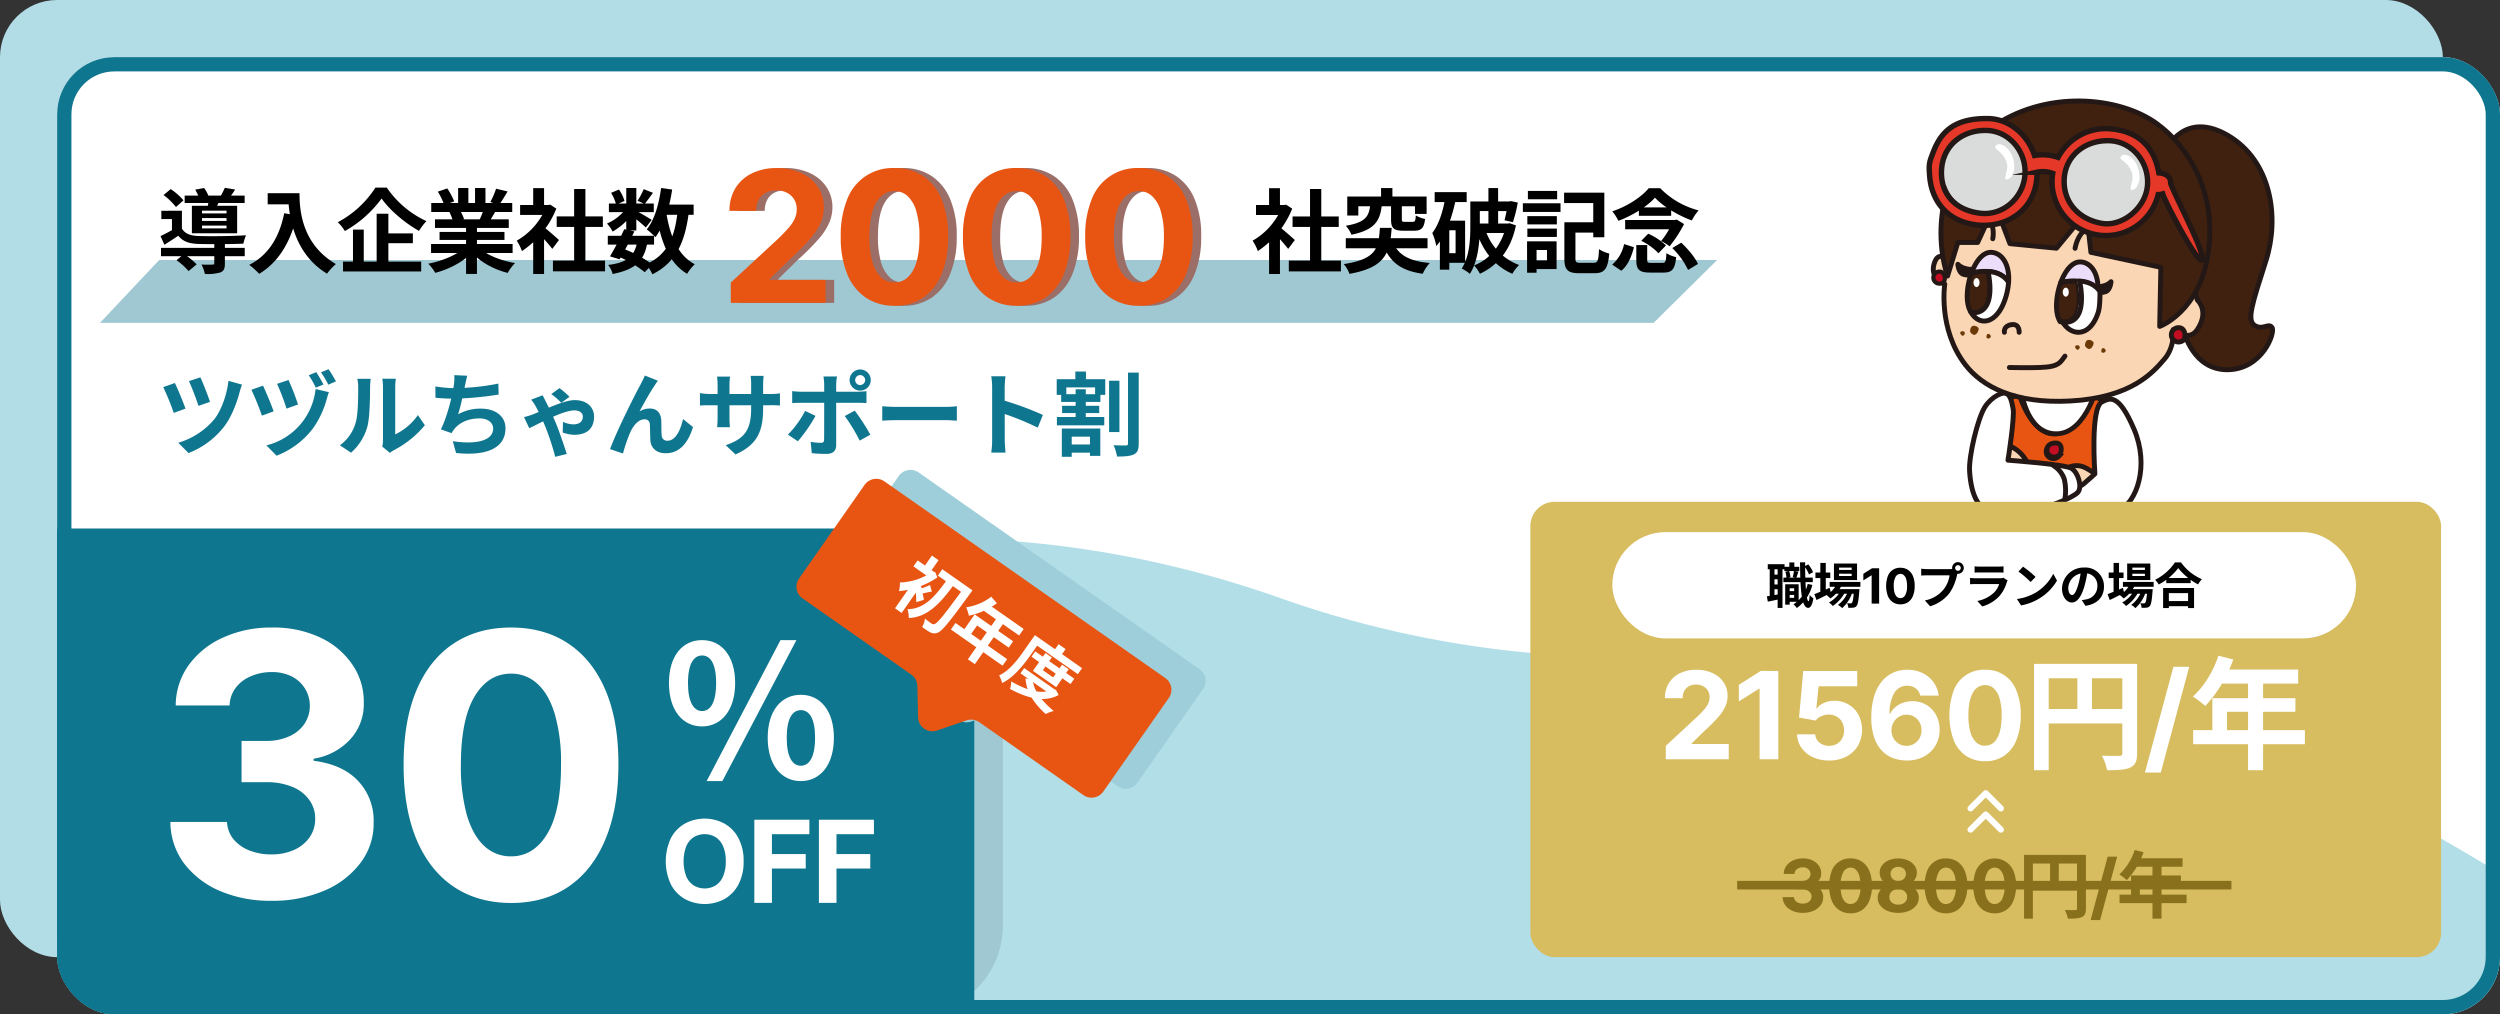 <svg xmlns="http://www.w3.org/2000/svg" xmlns:xlink="http://www.w3.org/1999/xlink" width="875" height="355" viewBox="0 0 875 355">
  <rect x="0" y="0" width="875" height="355" fill="#333333" stroke="none"/>
  <defs>
    <clipPath id="clip-path">
      <rect id="Rectangle_615" data-name="Rectangle 615" width="855" height="335" rx="20" transform="translate(317 95)" fill="#fff"/>
    </clipPath>
    <clipPath id="clip-path-2">
      <rect id="Rectangle_610" data-name="Rectangle 610" width="243" height="256.315" transform="translate(1147 361.315) rotate(180)" fill="#fff"/>
    </clipPath>
    <clipPath id="clip-path-3">
      <rect id="Rectangle_609" data-name="Rectangle 609" width="258.585" height="256.92" transform="translate(895.68 105)" fill="#fff"/>
    </clipPath>
    <clipPath id="clip-path-4">
      <rect id="Rectangle_613" data-name="Rectangle 613" width="260.312" height="37.188" rx="18.594" transform="translate(861.312 261.25)" fill="#fff"/>
    </clipPath>
    <clipPath id="clip-path-5">
      <rect id="Rectangle_614" data-name="Rectangle 614" width="152" height="107" transform="translate(606.145 215.852) rotate(35.025)" fill="#fff"/>
    </clipPath>
  </defs>
  <g id="image--banner-ec" transform="translate(19843 -22569)">
    <g id="Group_322" data-name="Group 322" transform="translate(-20140 22494)">
      <rect id="Rectangle_607" data-name="Rectangle 607" width="855" height="335" rx="20" transform="translate(297 75)" fill="#b2dde7"/>
    </g>
    <g id="Group_330" data-name="Group 330" transform="translate(-20140 22494)">
      <g id="Group_329" data-name="Group 329" clip-path="url(#clip-path)">
        <rect id="Rectangle_608" data-name="Rectangle 608" width="855" height="335" rx="20" transform="translate(317 95)" fill="#fff"/>
        <path id="Path_1326" data-name="Path 1326" d="M908.336,305H865.475a360.888,360.888,0,0,1-120.4-20.676c-234.852-83.113-481.288,91.088-481.288,340.214v7.707l425.7,248.326h757.3l-60.55-214.087A496.65,496.65,0,0,0,908.336,305Z" fill="rgba(88,182,203,0.46)"/>
        <g id="Group_326" data-name="Group 326" clip-path="url(#clip-path-2)">
          <g id="Group_325" data-name="Group 325" clip-path="url(#clip-path-3)">
            <g id="Group_324" data-name="Group 324">
              <g id="Group_323" data-name="Group 323">
                <path id="Path_1327" data-name="Path 1327" d="M1027.46,311.81c.82-2.19-11.23-3.777-11.11-2.111s2.18,3.788,5.87,3.788S1027.15,312.659,1027.46,311.81Z" fill="#717071"/>
                <path id="Path_1328" data-name="Path 1328" d="M1027.46,311.81c.82-2.19-11.23-3.777-11.11-2.111s2.18,3.788,5.87,3.788S1027.15,312.659,1027.46,311.81Z" fill="none" stroke="#231815" stroke-miterlimit="10" stroke-width="1.725"/>
                <path id="Path_1329" data-name="Path 1329" d="M1027.15,288.635s-1.25,7.389-1.88,14.429c-.43,4.822-.99,16.491-.99,16.491h-7.82l-.34-32.508Z" fill="#fbd6b5"/>
                <path id="Path_1330" data-name="Path 1330" d="M1027.15,288.635s-1.25,7.389-1.88,14.429c-.43,4.822-.99,16.491-.99,16.491h-7.82l-.34-32.508Z" fill="none" stroke="#231815" stroke-miterlimit="10" stroke-width="1.725"/>
                <path id="Path_1331" data-name="Path 1331" d="M1016.25,324.277c4.54,1.355,13.78,3.459,18.59,4.261a11.124,11.124,0,0,1,.83-3.69c.88-2.052,3.34-3.014,5.45-3.478-4.83-2.711-12.97-3.674-13.66-3.977-1-.446,0-5.582,0-5.582s-3.03,1.677-5.24,1.677-5.74-2.123-5.74-2.123S1016.16,319.6,1016.25,324.277Z" fill="#c7c8c9"/>
                <path id="Path_1332" data-name="Path 1332" d="M1016.25,324.277c4.54,1.355,13.78,3.459,18.59,4.261a11.124,11.124,0,0,1,.83-3.69c.88-2.052,3.34-3.014,5.45-3.478-4.83-2.711-12.97-3.674-13.66-3.977-1-.446,0-5.582,0-5.582s-3.03,1.677-5.24,1.677-5.74-2.123-5.74-2.123S1016.16,319.6,1016.25,324.277Z" fill="none" stroke="#231815" stroke-linecap="round" stroke-linejoin="round" stroke-miterlimit="10" stroke-width="1.725"/>
                <path id="Path_1333" data-name="Path 1333" d="M1034.84,328.538a59.539,59.539,0,0,0,8.24.713,4.3,4.3,0,0,0,1.56-2.621c.4-2.229-1.18-3.959-3.52-5.261-2.12.464-4.58,1.427-5.45,3.478a11.136,11.136,0,0,0-.83,3.691Z" fill="#fff"/>
                <path id="Path_1334" data-name="Path 1334" d="M1034.84,328.538a59.539,59.539,0,0,0,8.24.713,4.3,4.3,0,0,0,1.56-2.621c.4-2.229-1.18-3.959-3.52-5.261-2.12.464-4.58,1.427-5.45,3.478a11.136,11.136,0,0,0-.83,3.691Z" fill="none" stroke="#231815" stroke-linecap="round" stroke-linejoin="round" stroke-miterlimit="10" stroke-width="1.725"/>
                <path id="Path_1335" data-name="Path 1335" d="M1016.25,324.275a12.988,12.988,0,0,0,.23,3.032c.56,1.444,3.8,2.461,8.42,2.675,2.08.107,6.08.838,9.96.981,3.25.107,6.39-.232,8.22-1.713a59.382,59.382,0,0,1-8.24-.713C1030.03,327.735,1020.79,325.63,1016.25,324.275Z" fill="#fff"/>
                <path id="Path_1336" data-name="Path 1336" d="M1016.25,324.275a12.988,12.988,0,0,0,.23,3.032c.56,1.444,3.8,2.461,8.42,2.675,2.08.107,6.08.838,9.96.981,3.25.107,6.39-.232,8.22-1.713a59.382,59.382,0,0,1-8.24-.713C1030.03,327.735,1020.79,325.63,1016.25,324.275Z" fill="none" stroke="#231815" stroke-linecap="round" stroke-linejoin="round" stroke-miterlimit="10" stroke-width="1.725"/>
                <path id="Path_1337" data-name="Path 1337" d="M1017.87,320.946a2.544,2.544,0,1,0,.748-1.8,2.555,2.555,0,0,0-.748,1.8Z" fill="#fff"/>
                <path id="Path_1338" data-name="Path 1338" d="M1024.01,315.4a.885.885,0,1,0,.89-.883.885.885,0,0,0-.89.883Z" fill="#717071"/>
                <path id="Path_1339" data-name="Path 1339" d="M1024.33,318.673a.89.89,0,1,0,.89-.884.89.89,0,0,0-.89.884Z" fill="#717071"/>
                <path id="Path_1340" data-name="Path 1340" d="M1027.46,320.062a.89.89,0,1,0,.89-.882.89.89,0,0,0-.89.882Z" fill="#717071"/>
                <path id="Path_1341" data-name="Path 1341" d="M1030.02,320.946a.881.881,0,1,0,.26-.628A.885.885,0,0,0,1030.02,320.946Z" fill="#717071"/>
                <path id="Path_1342" data-name="Path 1342" d="M1033.81,318.729s-2.41.441-2.64,1.221Z" fill="#c7c8c9"/>
                <path id="Path_1343" data-name="Path 1343" d="M1033.81,318.729s-2.41.441-2.64,1.221" fill="none" stroke="#231815" stroke-linecap="round" stroke-linejoin="round" stroke-miterlimit="10" stroke-width="1.725"/>
                <path id="Path_1344" data-name="Path 1344" d="M1030.49,318s-1.61.836-1.81,1.336Z" fill="#c7c8c9"/>
                <path id="Path_1345" data-name="Path 1345" d="M1030.49,318s-1.61.836-1.81,1.336" fill="none" stroke="#231815" stroke-linecap="round" stroke-linejoin="round" stroke-miterlimit="10" stroke-width="1.725"/>
                <path id="Path_1346" data-name="Path 1346" d="M1027.46,317.391s-1.34,0-1.67.612Z" fill="#c7c8c9"/>
                <path id="Path_1347" data-name="Path 1347" d="M1027.46,317.391s-1.34,0-1.67.612" fill="none" stroke="#231815" stroke-linecap="round" stroke-linejoin="round" stroke-miterlimit="10" stroke-width="1.725"/>
                <path id="Path_1348" data-name="Path 1348" d="M1027.04,315.05s-.13-.451-1.25,0Z" fill="#c7c8c9"/>
                <path id="Path_1349" data-name="Path 1349" d="M1027.04,315.05s-.13-.451-1.25,0" fill="none" stroke="#231815" stroke-linecap="round" stroke-linejoin="round" stroke-miterlimit="10" stroke-width="1.725"/>
                <path id="Path_1350" data-name="Path 1350" d="M1004.78,311.81c-.82-2.19,11.24-3.777,11.11-2.111s-2.18,3.788-5.87,3.788S1005.1,312.659,1004.78,311.81Z" fill="#717071"/>
                <path id="Path_1351" data-name="Path 1351" d="M1004.78,311.81c-.82-2.19,11.24-3.777,11.11-2.111s-2.18,3.788-5.87,3.788S1005.1,312.659,1004.78,311.81Z" fill="none" stroke="#231815" stroke-miterlimit="10" stroke-width="1.725"/>
                <path id="Path_1352" data-name="Path 1352" d="M1005.1,288.635s1.25,7.389,1.88,14.429c.43,4.822.99,16.491.99,16.491h7.82l.33-32.508Z" fill="#fbd6b5"/>
                <path id="Path_1353" data-name="Path 1353" d="M1005.1,288.635s1.25,7.389,1.88,14.429c.43,4.822.99,16.491.99,16.491h7.82l.33-32.508Z" fill="none" stroke="#231815" stroke-miterlimit="10" stroke-width="1.725"/>
                <path id="Path_1354" data-name="Path 1354" d="M1016,324.277c-4.54,1.355-13.78,3.459-18.59,4.261a11.168,11.168,0,0,0-.826-3.69c-.879-2.052-3.338-3.014-5.457-3.478,4.828-2.711,12.973-3.674,13.663-3.977,1-.446,0-5.582,0-5.582s3.03,1.677,5.24,1.677,5.74-2.123,5.74-2.123S1016.09,319.6,1016,324.277Z" fill="#c7c8c9"/>
                <path id="Path_1355" data-name="Path 1355" d="M1016,324.277c-4.54,1.355-13.78,3.459-18.59,4.261a11.168,11.168,0,0,0-.826-3.69c-.879-2.052-3.338-3.014-5.457-3.478,4.828-2.711,12.973-3.674,13.663-3.977,1-.446,0-5.582,0-5.582s3.03,1.677,5.24,1.677,5.74-2.123,5.74-2.123S1016.09,319.6,1016,324.277Z" fill="none" stroke="#231815" stroke-linecap="round" stroke-linejoin="round" stroke-miterlimit="10" stroke-width="1.725"/>
                <path id="Path_1356" data-name="Path 1356" d="M997.408,328.538a59.552,59.552,0,0,1-8.239.713,4.286,4.286,0,0,1-1.562-2.621c-.4-2.229,1.185-3.959,3.518-5.261,2.119.464,4.578,1.427,5.457,3.478a11.174,11.174,0,0,1,.826,3.691Z" fill="#fff"/>
                <path id="Path_1357" data-name="Path 1357" d="M997.408,328.538a59.552,59.552,0,0,1-8.239.713,4.286,4.286,0,0,1-1.562-2.621c-.4-2.229,1.185-3.959,3.518-5.261,2.119.464,4.578,1.427,5.457,3.478a11.174,11.174,0,0,1,.826,3.691Z" fill="none" stroke="#231815" stroke-linecap="round" stroke-linejoin="round" stroke-miterlimit="10" stroke-width="1.725"/>
                <path id="Path_1358" data-name="Path 1358" d="M1016,324.275a13.6,13.6,0,0,1-.23,3.032c-.56,1.444-3.81,2.461-8.42,2.675-2.08.107-6.08.838-9.961.981-3.249.107-6.39-.232-8.221-1.713a59.366,59.366,0,0,0,8.238-.713C1002.22,327.735,1011.46,325.63,1016,324.275Z" fill="#fff"/>
                <path id="Path_1359" data-name="Path 1359" d="M1016,324.275a13.6,13.6,0,0,1-.23,3.032c-.56,1.444-3.81,2.461-8.42,2.675-2.08.107-6.08.838-9.961.981-3.249.107-6.39-.232-8.221-1.713a59.366,59.366,0,0,0,8.238-.713C1002.22,327.735,1011.46,325.63,1016,324.275Z" fill="none" stroke="#231815" stroke-linecap="round" stroke-linejoin="round" stroke-miterlimit="10" stroke-width="1.725"/>
                <path id="Path_1360" data-name="Path 1360" d="M1014.38,320.946a2.546,2.546,0,1,1-.752-1.8A2.555,2.555,0,0,1,1014.38,320.946Z" fill="#fff"/>
                <path id="Path_1361" data-name="Path 1361" d="M1008.24,315.4a.89.89,0,1,1-.89-.883.89.89,0,0,1,.89.883Z" fill="#717071"/>
                <path id="Path_1362" data-name="Path 1362" d="M1007.91,318.673a.89.89,0,1,1-.89-.884.89.89,0,0,1,.89.884Z" fill="#717071"/>
                <path id="Path_1363" data-name="Path 1363" d="M1004.78,320.062a.882.882,0,1,1-.261-.626A.885.885,0,0,1,1004.78,320.062Z" fill="#717071"/>
                <path id="Path_1364" data-name="Path 1364" d="M1002.23,320.944a.885.885,0,1,1-.89-.883.885.885,0,0,1,.89.883Z" fill="#717071"/>
                <path id="Path_1365" data-name="Path 1365" d="M998.443,318.729s2.407.441,2.637,1.221Z" fill="#c7c8c9"/>
                <path id="Path_1366" data-name="Path 1366" d="M998.443,318.729s2.407.441,2.637,1.221" fill="none" stroke="#231815" stroke-linecap="round" stroke-linejoin="round" stroke-miterlimit="10" stroke-width="1.725"/>
                <path id="Path_1367" data-name="Path 1367" d="M1001.76,318s1.61.836,1.81,1.336Z" fill="#c7c8c9"/>
                <path id="Path_1368" data-name="Path 1368" d="M1001.76,318s1.61.836,1.81,1.336" fill="none" stroke="#231815" stroke-linecap="round" stroke-linejoin="round" stroke-miterlimit="10" stroke-width="1.725"/>
                <path id="Path_1369" data-name="Path 1369" d="M1004.78,317.391s1.34,0,1.68.612Z" fill="#c7c8c9"/>
                <path id="Path_1370" data-name="Path 1370" d="M1004.78,317.391s1.34,0,1.68.612" fill="none" stroke="#231815" stroke-linecap="round" stroke-linejoin="round" stroke-miterlimit="10" stroke-width="1.725"/>
                <path id="Path_1371" data-name="Path 1371" d="M1005.21,315.05s.13-.451,1.25,0Z" fill="#c7c8c9"/>
                <path id="Path_1372" data-name="Path 1372" d="M1005.21,315.05s.13-.451,1.25,0" fill="none" stroke="#231815" stroke-linecap="round" stroke-linejoin="round" stroke-miterlimit="10" stroke-width="1.725"/>
                <path id="Path_1373" data-name="Path 1373" d="M1015.92,226.873c8.03,0,12.1-13.508,12.1-13.508a11.223,11.223,0,0,1,5.44,2.3l2.46,2.016s-3.51,7.842-3.11,13.135,6.25,19.713,10.56,26.611c4.51,7.21,16.47,21.838,15.97,24.524s-14.41,14.727-43.42,14.727h0c-29.01,0-45.137-12.413-43.681-14.727,1.521-2.418,11.838-14.845,15.784-23.91,3.244-7.455,10.609-21.932,11.01-27.225s-3.111-13.135-3.111-13.135l2.466-2.016a11.2,11.2,0,0,1,5.442-2.3S1007.89,226.873,1015.92,226.873Z" fill="#e85513"/>
                <path id="Path_1374" data-name="Path 1374" d="M1015.92,226.873c8.03,0,12.1-13.508,12.1-13.508a11.223,11.223,0,0,1,5.44,2.3l2.46,2.016s-3.51,7.842-3.11,13.135,6.25,19.713,10.56,26.611c4.51,7.21,16.47,21.838,15.97,24.524s-14.41,14.727-43.42,14.727h0c-29.01,0-45.137-12.413-43.681-14.727,1.521-2.418,11.838-14.845,15.784-23.91,3.244-7.455,10.609-21.932,11.01-27.225s-3.111-13.135-3.111-13.135l2.466-2.016a11.2,11.2,0,0,1,5.442-2.3S1007.89,226.873,1015.92,226.873Z" fill="none" stroke="#231815" stroke-miterlimit="10" stroke-width="1.69"/>
                <path id="Path_1375" data-name="Path 1375" d="M1007.01,237.988a12.513,12.513,0,0,0-4.11-5.474,15.268,15.268,0,0,0-5.434-2.469l-1.763,6.18,1.763,3.4Z" fill="#fbd6b5"/>
                <path id="Path_1376" data-name="Path 1376" d="M1007.01,237.988a12.513,12.513,0,0,0-4.11-5.474,15.268,15.268,0,0,0-5.434-2.469l-1.763,6.18,1.763,3.4Z" fill="none" stroke="#231815" stroke-linecap="round" stroke-linejoin="round" stroke-miterlimit="10" stroke-width="1.725"/>
                <path id="Path_1377" data-name="Path 1377" d="M1021.48,238.387a6.794,6.794,0,0,1,5.55.413,23.979,23.979,0,0,1,5.29,3.814l-2.68,5.36h-7.59l-2.07-4.02Z" fill="#fbd6b5"/>
                <path id="Path_1378" data-name="Path 1378" d="M1021.48,238.387a6.794,6.794,0,0,1,5.55.413,23.979,23.979,0,0,1,5.29,3.814l-2.68,5.36h-7.59l-2.07-4.02Z" fill="none" stroke="#231815" stroke-linecap="round" stroke-linejoin="round" stroke-miterlimit="10" stroke-width="1.725"/>
                <path id="Path_1379" data-name="Path 1379" d="M1032.69,215.663c2.67-1.288,5.73-3.286,11.21,9.531,5.48,12.793.99,25.785-5.39,28.5-7.44,3.165-28.63-2.219-28.63-2.219l10.17-5.773s4.15.413,6.22-1.339,3.94-3.505,3.94-3.505S1028.53,217.677,1032.69,215.663Z" fill="#fff"/>
                <path id="Path_1380" data-name="Path 1380" d="M1032.69,215.663c2.67-1.288,5.73-3.286,11.21,9.531,5.48,12.793.99,25.785-5.39,28.5-7.44,3.165-28.63-2.219-28.63-2.219l10.17-5.773s4.15.413,6.22-1.339,3.94-3.505,3.94-3.505S1028.53,217.677,1032.69,215.663Z" fill="none" stroke="#231815" stroke-linecap="round" stroke-linejoin="round" stroke-miterlimit="10" stroke-width="1.725"/>
                <path id="Path_1381" data-name="Path 1381" d="M1001.6,218.114c.55,3.1-1.808,17.954-1.808,17.954s19.918,1.425,22.248,2.868,3.9,6.6,2.13,8.452-10.58,5.535-18.51,6.8c-8.618,1.377-18.13,3.427-19.3-14.173-.363-5.444,2.866-18.608,5.32-22.5,2.386-3.787,6.4-5.5,7.6-4.792S1001,214.76,1001.6,218.114Z" fill="#fff"/>
                <path id="Path_1382" data-name="Path 1382" d="M1001.6,218.114c.55,3.1-1.808,17.954-1.808,17.954s19.918,1.425,22.248,2.868,3.9,6.6,2.13,8.452-10.58,5.535-18.51,6.8c-8.618,1.377-18.13,3.427-19.3-14.173-.363-5.444,2.866-18.608,5.32-22.5,2.386-3.787,6.4-5.5,7.6-4.792S1001,214.76,1001.6,218.114Z" fill="none" stroke="#231815" stroke-linecap="round" stroke-linejoin="round" stroke-miterlimit="10" stroke-width="1.725"/>
                <path id="Path_1383" data-name="Path 1383" d="M1016.36,230.585c2.3.071,2.08,3.012,1.25,4.088a2.6,2.6,0,0,1-3.84,0C1012.62,233.489,1012.93,230.477,1016.36,230.585Z" fill="#c20d23"/>
                <path id="Path_1384" data-name="Path 1384" d="M1016.36,230.585c2.3.071,2.08,3.012,1.25,4.088a2.6,2.6,0,0,1-3.84,0C1012.62,233.489,1012.93,230.477,1016.36,230.585Z" fill="none" stroke="#231815" stroke-miterlimit="10" stroke-width="1.69"/>
                <path id="Path_1385" data-name="Path 1385" d="M1004.19,210.375s1.58,16.45,12.49,16.45,14.86-18.622,14.86-18.622Z" fill="#fff"/>
                <path id="Path_1386" data-name="Path 1386" d="M1004.19,210.375s1.58,16.45,12.49,16.45,14.86-18.622,14.86-18.622Z" fill="none" stroke="#231815" stroke-miterlimit="10" stroke-width="1.69"/>
                <path id="Path_1387" data-name="Path 1387" d="M1016.62,230.048c2.3.071,2.08,3.012,1.24,4.087a2.6,2.6,0,0,1-3.84,0C1012.88,232.952,1013.19,229.94,1016.62,230.048Z" fill="#c20d23"/>
                <path id="Path_1388" data-name="Path 1388" d="M1016.62,230.048c2.3.071,2.08,3.012,1.24,4.087a2.6,2.6,0,0,1-3.84,0C1012.88,232.952,1013.19,229.94,1016.62,230.048Z" fill="none" stroke="#231815" stroke-miterlimit="10" stroke-width="1.69"/>
                <path id="Path_1389" data-name="Path 1389" d="M1016.6,264.638c2.3.071,2.08,3.011,1.25,4.087a2.606,2.606,0,0,1-3.85,0C1012.86,267.542,1013.17,264.53,1016.6,264.638Z" fill="#c20d23"/>
                <path id="Path_1390" data-name="Path 1390" d="M1016.6,264.638c2.3.071,2.08,3.011,1.25,4.087a2.606,2.606,0,0,1-3.85,0C1012.86,267.542,1013.17,264.53,1016.6,264.638Z" fill="none" stroke="#231815" stroke-miterlimit="10" stroke-width="1.69"/>
                <path id="Path_1391" data-name="Path 1391" d="M1016.6,279.483c2.3.072,2.08,3.011,1.25,4.088a2.606,2.606,0,0,1-3.85,0C1012.86,282.387,1013.17,279.375,1016.6,279.483Z" fill="#c20d23"/>
                <path id="Path_1392" data-name="Path 1392" d="M1016.6,279.483c2.3.072,2.08,3.011,1.25,4.088a2.606,2.606,0,0,1-3.85,0C1012.86,282.387,1013.17,279.375,1016.6,279.483Z" fill="none" stroke="#231815" stroke-miterlimit="10" stroke-width="1.69"/>
                <path id="Path_1393" data-name="Path 1393" d="M1055.29,127.248s6.19-13.716,21.39-4.9,18.31,28.588,13.38,43.969-6.74,20.8-3.89,22.609,4.84-1.089,6.05.725-3.44,14.632-15.54,14.754-15.27-13.246-15.27-13.246Z" fill="#40210f"/>
                <path id="Path_1394" data-name="Path 1394" d="M1055.29,127.248s6.19-13.716,21.39-4.9,18.31,28.588,13.38,43.969-6.74,20.8-3.89,22.609,4.84-1.089,6.05.725-3.44,14.632-15.54,14.754-15.27-13.246-15.27-13.246Z" fill="none" stroke="#231815" stroke-linecap="round" stroke-linejoin="round" stroke-miterlimit="10" stroke-width="1.725"/>
                <path id="Path_1395" data-name="Path 1395" d="M978.915,162.394V166.4s-3.424-4.326-4.98.937,3.735,7.1,3.735,7.1-2.457,15.627,7.158,28.166c5.937,7.743,17.342,13.785,36.722,12.747,21.85-1.17,29.26-10.371,32.99-14.655s3.12-10.348,3.12-10.348,5.32,4.643,8.4,0c4.37-6.588,0-10.324,0-10.324s-9.83-44.531-45.37-44.531S978.915,162.394,978.915,162.394Z" fill="#fbd6b5"/>
                <path id="Path_1396" data-name="Path 1396" d="M978.915,162.394V166.4s-3.424-4.326-4.98.937,3.735,7.1,3.735,7.1-2.457,15.627,7.158,28.166c5.937,7.743,17.342,13.785,36.722,12.747,21.85-1.17,29.26-10.371,32.99-14.655s3.12-10.348,3.12-10.348,5.32,4.643,8.4,0c4.37-6.588,0-10.324,0-10.324s-9.83-44.531-45.37-44.531S978.915,162.394,978.915,162.394Z" fill="none" stroke="#231815" stroke-linecap="round" stroke-linejoin="round" stroke-miterlimit="10" stroke-width="1.725"/>
                <path id="Path_1397" data-name="Path 1397" d="M991.678,182.733c3.267-3.795,1.121-12.7,1.121-12.7a17.545,17.545,0,0,0-5.772.519c-1.6,4.354-2.059,9.64-.685,12.764a9.6,9.6,0,0,0,.458.889,4.511,4.511,0,0,0,4.878-1.472Z" fill="#40210f"/>
                <path id="Path_1398" data-name="Path 1398" d="M991.678,182.733c3.267-3.795,1.121-12.7,1.121-12.7a17.545,17.545,0,0,0-5.772.519c-1.6,4.354-2.059,9.64-.685,12.764a9.6,9.6,0,0,0,.458.889,4.511,4.511,0,0,0,4.878-1.472Z" fill="none" stroke="#231815" stroke-linecap="round" stroke-linejoin="round" stroke-miterlimit="10" stroke-width="1.725"/>
                <path id="Path_1399" data-name="Path 1399" d="M1003.7,191.307s.23-3.121-2.69-2.676-2.466,2.676-2.466,2.676" fill="none" stroke="#231815" stroke-linecap="round" stroke-linejoin="round" stroke-miterlimit="10" stroke-width="1.725"/>
                <path id="Path_1400" data-name="Path 1400" d="M987.54,169.231a6.278,6.278,0,0,1-2.652-.264,5.32,5.32,0,0,1-2.636-1.459s.2,3.078,2.093,3.545,2.357,0,2.357,0Z" fill="#231815"/>
                <path id="Path_1401" data-name="Path 1401" d="M987.54,169.231a6.278,6.278,0,0,1-2.652-.264,5.32,5.32,0,0,1-2.636-1.459s.2,3.078,2.093,3.545,2.357,0,2.357,0Z" fill="none" stroke="#231815" stroke-linecap="round" stroke-linejoin="round" stroke-miterlimit="10" stroke-width="1.725"/>
                <path id="Path_1402" data-name="Path 1402" d="M987.719,173.9c0,.873.475,1.58,1.063,1.58s1.063-.707,1.063-1.58-.475-1.581-1.063-1.581S987.719,173.024,987.719,173.9Z" fill="#fff"/>
                <path id="Path_1403" data-name="Path 1403" d="M1027.68,196.988c1.28.816,2.32-1.643,2.05-2.19s-2.07-1.53-2.7-.15S1026.93,196.507,1027.68,196.988Z" fill="#6a3906"/>
                <path id="Path_1404" data-name="Path 1404" d="M1023.78,197.263c.68.638,1.56-.766.89-1.256S1022.51,196.077,1023.78,197.263Z" fill="#6a3906"/>
                <path id="Path_1405" data-name="Path 1405" d="M1032.45,197.882c-.03.931,1.61.658,1.54-.167S1032.51,196.15,1032.45,197.882Z" fill="#6a3906"/>
                <path id="Path_1406" data-name="Path 1406" d="M987.47,192.048c1.282.8,2.3-1.664,2.023-2.207s-2.083-1.512-2.694-.127S986.714,191.575,987.47,192.048Z" fill="#6a3906"/>
                <path id="Path_1407" data-name="Path 1407" d="M983.568,192.357c.69.632,1.55-.779.875-1.263S982.286,191.182,983.568,192.357Z" fill="#6a3906"/>
                <path id="Path_1408" data-name="Path 1408" d="M992.248,192.9c-.023.932,1.613.644,1.533-.18S992.291,191.168,992.248,192.9Z" fill="#6a3906"/>
                <path id="Path_1409" data-name="Path 1409" d="M1060.49,189.892a2.522,2.522,0,0,0-3.36,3.2,2.564,2.564,0,0,0,4.23.817C1062.01,192.957,1061.9,190.645,1060.49,189.892Z" fill="#c20d23"/>
                <path id="Path_1410" data-name="Path 1410" d="M1060.49,189.892a2.522,2.522,0,0,0-3.36,3.2,2.564,2.564,0,0,0,4.23.817C1062.01,192.957,1061.9,190.645,1060.49,189.892Z" fill="none" stroke="#231815" stroke-miterlimit="10" stroke-width="1.725"/>
                <path id="Path_1411" data-name="Path 1411" d="M976.643,170.232a2.124,2.124,0,0,0-2.831,2.7,2.157,2.157,0,0,0,3.562.689,2.637,2.637,0,0,0-.731-3.389Z" fill="#c20d23"/>
                <path id="Path_1412" data-name="Path 1412" d="M976.643,170.232a2.124,2.124,0,0,0-2.831,2.7,2.157,2.157,0,0,0,3.562.689,2.637,2.637,0,0,0-.731-3.389Z" fill="none" stroke="#231815" stroke-miterlimit="10" stroke-width="1.455"/>
                <path id="Path_1413" data-name="Path 1413" d="M993.964,163.324c-2.932-.136-5.436,3.134-6.937,7.227a17.622,17.622,0,0,1,5.771-.519c4.936.225,6.877,3.178,7.212,3.758C1000.44,167.543,997.686,163.5,993.964,163.324Z" fill="#ecddfb"/>
                <path id="Path_1414" data-name="Path 1414" d="M993.964,163.324c-2.932-.136-5.436,3.134-6.937,7.227a17.622,17.622,0,0,1,5.771-.519c4.936.225,6.877,3.178,7.212,3.758C1000.44,167.543,997.686,163.5,993.964,163.324Z" fill="none" stroke="#231815" stroke-linecap="round" stroke-linejoin="round" stroke-miterlimit="10" stroke-width="1.725"/>
                <path id="Path_1415" data-name="Path 1415" d="M992.795,170.033s2.147,8.9-1.122,12.7a4.508,4.508,0,0,1-4.876,1.473c2.909,5.1,9.085,4.354,12.035-4.612a23.479,23.479,0,0,0,1.168-5.8C999.671,173.212,997.731,170.259,992.795,170.033Z" fill="#fff"/>
                <path id="Path_1416" data-name="Path 1416" d="M992.795,170.033s2.147,8.9-1.122,12.7a4.508,4.508,0,0,1-4.876,1.473c2.909,5.1,9.085,4.354,12.035-4.612a23.479,23.479,0,0,0,1.168-5.8C999.671,173.212,997.731,170.259,992.795,170.033Z" fill="none" stroke="#231815" stroke-linecap="round" stroke-linejoin="round" stroke-miterlimit="10" stroke-width="1.725"/>
                <path id="Path_1417" data-name="Path 1417" d="M1022.92,186.089c3.27-3.795,1.12-12.7,1.12-12.7a17.571,17.571,0,0,0-5.77.519c-1.6,4.354-2.06,9.641-.68,12.765a9.667,9.667,0,0,0,.45.889,4.513,4.513,0,0,0,4.88-1.473Z" fill="#40210f"/>
                <path id="Path_1418" data-name="Path 1418" d="M1022.92,186.089c3.27-3.795,1.12-12.7,1.12-12.7a17.571,17.571,0,0,0-5.77.519c-1.6,4.354-2.06,9.641-.68,12.765a9.667,9.667,0,0,0,.45.889,4.513,4.513,0,0,0,4.88-1.473Z" fill="none" stroke="#231815" stroke-linecap="round" stroke-linejoin="round" stroke-miterlimit="10" stroke-width="1.725"/>
                <path id="Path_1419" data-name="Path 1419" d="M1030.56,175.325a6.27,6.27,0,0,0,2.65-.264,5.324,5.324,0,0,0,2.64-1.459s-.2,3.078-2.09,3.545-2.36,0-2.36,0Z" fill="#231815"/>
                <path id="Path_1420" data-name="Path 1420" d="M1030.56,175.325a6.27,6.27,0,0,0,2.65-.264,5.324,5.324,0,0,0,2.64-1.459s-.2,3.078-2.09,3.545-2.36,0-2.36,0Z" fill="none" stroke="#231815" stroke-linecap="round" stroke-linejoin="round" stroke-miterlimit="10" stroke-width="1.725"/>
                <path id="Path_1421" data-name="Path 1421" d="M1018.96,177.253c0,.872.48,1.58,1.07,1.58s1.06-.708,1.06-1.58-.47-1.581-1.06-1.581S1018.96,176.38,1018.96,177.253Z" fill="#fff"/>
                <path id="Path_1422" data-name="Path 1422" d="M1025.21,166.68c-2.93-.137-5.44,3.132-6.94,7.226a17.67,17.67,0,0,1,5.78-.519c4.93.226,6.87,3.179,7.21,3.759C1031.69,170.9,1028.93,166.853,1025.21,166.68Z" fill="#ecddfb"/>
                <path id="Path_1423" data-name="Path 1423" d="M1025.21,166.68c-2.93-.137-5.44,3.132-6.94,7.226a17.67,17.67,0,0,1,5.78-.519c4.93.226,6.87,3.179,7.21,3.759C1031.69,170.9,1028.93,166.853,1025.21,166.68Z" fill="none" stroke="#231815" stroke-linecap="round" stroke-linejoin="round" stroke-miterlimit="10" stroke-width="1.725"/>
                <path id="Path_1424" data-name="Path 1424" d="M1024.04,173.389s2.15,8.9-1.12,12.7a4.513,4.513,0,0,1-4.88,1.473c2.91,5.1,9.57,5.807,12.52-3.16.69-2.09.57-5.483.69-7.255C1030.92,176.567,1028.98,173.614,1024.04,173.389Z" fill="#fff"/>
                <path id="Path_1425" data-name="Path 1425" d="M1024.84,173.389s2.14,8.9-1.12,12.7a4.517,4.517,0,0,1-4.88,1.473c2.91,5.1,9.57,5.807,12.51-3.16.69-2.09.58-5.483.7-7.255C1031.71,176.567,1029.77,173.614,1024.84,173.389Z" fill="none" stroke="#231815" stroke-linecap="round" stroke-linejoin="round" stroke-miterlimit="10" stroke-width="1.725"/>
                <path id="Path_1426" data-name="Path 1426" d="M978.64,171.612l3.611-11.746h6.927l6.111-13.244,5.181,13.655,16.3,1.593,10.46-12.61,1.59,14.061,24.48,5.234-.41,20.681s14.1-5.094,17.01-25.915-6.64-36.79-18.05-45.072c-13.07-9.482-39.22-12.239-58.658,1.986C976.408,132.516,973.489,155.989,978.64,171.612Z" fill="#40210f"/>
                <path id="Path_1427" data-name="Path 1427" d="M978.64,171.612l3.611-11.746h6.927l6.111-13.244,5.181,13.655,16.3,1.593,10.46-12.61,1.59,14.061,24.48,5.234-.41,20.681s14.1-5.094,17.01-25.915-6.64-36.79-18.05-45.072c-13.07-9.482-39.22-12.239-58.658,1.986C976.408,132.516,973.489,155.989,978.64,171.612Z" fill="none" stroke="#231815" stroke-linecap="round" stroke-linejoin="round" stroke-miterlimit="10" stroke-width="1.725"/>
                <path id="Path_1428" data-name="Path 1428" d="M994.468,158.559s1.16-4.946-2.418-8.348-7-2.474-7-2.474" fill="none" stroke="#231815" stroke-linecap="round" stroke-linejoin="round" stroke-miterlimit="10" stroke-width="1.725"/>
                <path id="Path_1429" data-name="Path 1429" d="M1023.28,161.9s.94-6.185,5.5-7.421a19.246,19.246,0,0,1,9.06,0" fill="none" stroke="#231815" stroke-linecap="round" stroke-linejoin="round" stroke-miterlimit="10" stroke-width="1.725"/>
                <path id="Path_1430" data-name="Path 1430" d="M1005.61,136.356a14.178,14.178,0,1,1-12.938-15.219A14.178,14.178,0,0,1,1005.61,136.356Z" fill="#dadbdb"/>
                <path id="Path_1431" data-name="Path 1431" d="M1047.94,139.9a14.175,14.175,0,1,1-12.93-15.219,14.175,14.175,0,0,1,12.93,15.219Z" fill="#dadbdb"/>
                <path id="Path_1432" data-name="Path 1432" d="M1032.82,153.206c-7.96-1.277-13.85-7.191-13.34-15.7.48-8,7.26-13.524,15.79-13.255,8.08.253,14.02,7.71,13.34,15.7S1039.76,154.32,1032.82,153.206Zm-42.9-3.593c-9.564-1.236-14.02-7.69-13.341-15.7.678-7.985,7.244-13.524,15.8-13.254,8.081.253,14.021,7.71,13.341,15.694-.68,8.01-7.752,14.3-15.8,13.26ZM972.364,136.4c.606,9.083,6.385,16.48,17.2,17.385,10.373.87,19.811-5.7,20.351-17.072.02-.493.06-.965.06-1.441a9.559,9.559,0,0,1,2.83-.179,9.929,9.929,0,0,1,2.66.6,14.612,14.612,0,0,0-.19,1.471,18.845,18.845,0,0,0,37.09,5.938,5.913,5.913,0,0,0,1.58-.244c.9,2.951,12.33,24.79,13.77,23.127,1.53-1.773-9.96-23.343-10.98-26.816.06-2.9-2.54-3.539-4.14-3.653-1.42-8.181-6.32-14.534-16.97-15.426a18.9,18.9,0,0,0-18.29,10,15.559,15.559,0,0,0-4.04-.853,15.858,15.858,0,0,0-4.2.183c-2.28-6.965-8.52-12.84-16.366-12.918-11.712-.117-16.535,4.557-19.332,12.384C972.253,131.788,972.062,132.554,972.364,136.4Z" fill="#e63828"/>
                <path id="Path_1433" data-name="Path 1433" d="M1032.82,153.206c-7.96-1.277-13.85-7.191-13.34-15.7.48-8,7.26-13.524,15.79-13.255,8.08.253,14.02,7.71,13.34,15.7S1039.76,154.32,1032.82,153.206Zm-42.9-3.593c-9.564-1.236-14.02-7.69-13.341-15.7.678-7.985,7.244-13.524,15.8-13.254,8.081.253,14.021,7.71,13.341,15.694-.68,8.01-7.752,14.3-15.8,13.26ZM972.364,136.4c.606,9.083,6.385,16.48,17.2,17.385,10.373.87,19.811-5.7,20.351-17.072.02-.493.06-.965.06-1.441a9.559,9.559,0,0,1,2.83-.179,9.929,9.929,0,0,1,2.66.6,14.612,14.612,0,0,0-.19,1.471,18.845,18.845,0,0,0,37.09,5.938,5.913,5.913,0,0,0,1.58-.244c.9,2.951,12.33,24.79,13.77,23.127,1.53-1.773-9.96-23.343-10.98-26.816.06-2.9-2.54-3.539-4.14-3.653-1.42-8.181-6.32-14.534-16.97-15.426a18.9,18.9,0,0,0-18.29,10,15.559,15.559,0,0,0-4.04-.853,15.858,15.858,0,0,0-4.2.183c-2.28-6.965-8.52-12.84-16.366-12.918-11.712-.117-16.535,4.557-19.332,12.384C972.253,131.788,972.062,132.554,972.364,136.4Z" fill="none" stroke="#231815" stroke-miterlimit="10" stroke-width="1.898"/>
                <path id="Path_1434" data-name="Path 1434" d="M1039.51,129.563c1.38-1.387,5.35.8,6.21,5.865.6,3.524-1.08,6.114-2.57,6.05s1.09-3.276-.04-6.2C1041.36,130.77,1038.04,131.054,1039.51,129.563Z" fill="#fff"/>
                <path id="Path_1435" data-name="Path 1435" d="M995.656,125.89c1.373-1.389,5.344.8,6.214,5.863.6,3.526-1.08,6.115-2.577,6.051s1.087-3.275-.044-6.2C997.507,127.1,994.183,127.38,995.656,125.89Z" fill="#fff"/>
                <path id="Path_1436" data-name="Path 1436" d="M1000.29,203.625s7.15.155,10.58,0,6.25-.383,7.81-2.548.93-1.237.93-1.237" fill="none" stroke="#231815" stroke-linecap="round" stroke-linejoin="round" stroke-miterlimit="10" stroke-width="1.725"/>
                <path id="Path_1437" data-name="Path 1437" d="M1015.76,237.988a8.963,8.963,0,0,1,3.72,4.653,17.664,17.664,0,0,1,.26,6.8" fill="#fff"/>
                <path id="Path_1438" data-name="Path 1438" d="M1015.76,237.988a8.963,8.963,0,0,1,3.72,4.653,17.664,17.664,0,0,1,.26,6.8" fill="none" stroke="#231815" stroke-linecap="round" stroke-linejoin="round" stroke-miterlimit="10" stroke-width="1.725"/>
              </g>
            </g>
          </g>
        </g>
        <path id="Path_1439" data-name="Path 1439" d="M352.72,166H898l-22.236,22H332Z" fill="#9fc8d2"/>
        <path id="Path_1440" data-name="Path 1440" d="M353.344,161.76h29.312v2.912H353.344Zm8.288-18.3h20.992v2.592H361.632ZM372,160.064h3.712v7.168c0,1.728-.32,2.624-1.632,3.136a16.288,16.288,0,0,1-5.376.512,12.724,12.724,0,0,0-1.184-3.3,38.2,38.2,0,0,0,3.84.032c.512,0,.64-.1.64-.48Zm-13.216,6.016,2.592-2.144a24.955,24.955,0,0,1,4.448,3.584l-2.816,2.368a22.852,22.852,0,0,0-4.224-3.808Zm-4.544-22.816,2.5-2.08a21.177,21.177,0,0,1,4.48,3.936l-2.624,2.336A22.836,22.836,0,0,0,354.24,143.264Zm11.072-1.888,3.136-.576a13,13,0,0,1,1.664,3.136l-3.3.672a15.974,15.974,0,0,0-1.5-3.232Zm2.4,9.952v.992h8.576v-.992Zm0,2.624v.992h8.576v-.992Zm0-5.216v.96h8.576v-.96Zm-3.552-1.7H380v9.6H364.16Zm-3.488,1.728v7.52h-3.488v-4.6h-3.712v-2.912Zm9.472-4.256,3.808.256c-.48,1.216-.928,2.24-1.28,3.04l-3.04-.384a21.5,21.5,0,0,0,.512-2.908Zm5.536-3.776,3.616.608a37.061,37.061,0,0,1-2.144,3.072l-3.04-.608a25.349,25.349,0,0,0,1.568-3.068ZM360.672,155c1.024,1.76,2.976,2.5,5.7,2.592,3.9.16,12.288.064,16.736-.256a15.853,15.853,0,0,0-.928,2.944c-4.1.192-11.84.224-15.776.1-3.264-.128-5.408-.864-7.008-2.88-1.5,1.056-3.1,2.048-4.864,3.168l-1.344-3.04c1.5-.7,3.328-1.664,4.928-2.624Zm30.016-12.384h9.056v3.9h-9.056Zm7.168,0h3.968c0,6.08.864,17.856,12.736,24.8a20.684,20.684,0,0,0-3.1,3.36c-12.2-7.324-13.6-21.628-13.6-28.156Zm-1.376,7.008,4.416.8c-2.24,9.5-6.5,16.384-13.184,20.416a25.53,25.53,0,0,0-3.488-3.136c6.688-3.388,10.528-9.6,12.256-18.076Zm34.08-5.152a40.434,40.434,0,0,1-12.86,11.4,15.663,15.663,0,0,0-2.464-3.1,35.189,35.189,0,0,0,13.152-12.1h4a33.906,33.906,0,0,0,13.856,11.712,22.394,22.394,0,0,0-2.592,3.424c-4.964-2.752-10.34-7.36-13.092-11.328Zm.192,12.224H441.5v3.424H430.752Zm-13.7,9.856h27.36v3.456h-27.36Zm11.776-16.736h4.1v18.592h-4.1Zm-8.288,5.536h3.776v12.96H420.54Zm27.328,5.056h28.544v3.136h-28.54Zm.064-14.368h28.352v3.168H447.936Zm1.312,5.728h25.824v3.008h-25.82Zm1.6,4.416h22.72v2.784h-22.72Zm9.28-2.88h3.808V170.88h-3.808Zm-2.78-12.508h3.584v6.752h-3.584Zm5.92,0h3.648v6.528h-3.648Zm-3.84,21.024,3.008,1.344c-3.04,3.328-8.16,6.048-13.088,7.328a16.45,16.45,0,0,0-2.464-3.2C451.712,166.368,456.8,164.256,459.424,161.824Zm5.28-.1c2.592,2.528,7.584,4.512,12.576,5.344a16.271,16.271,0,0,0-2.592,3.456c-5.056-1.28-9.952-4-12.96-7.616Zm5.92-20.672,4.032.96c-1.024,1.76-2.112,3.488-2.944,4.672l-3.1-.96a28.587,28.587,0,0,0,2.012-4.668Zm-4.224,6.88,4.064.928c-.864,1.536-1.7,2.944-2.368,3.968l-3.264-.928a24.33,24.33,0,0,0,1.568-3.964Zm-16.16-5.856,3.3-1.12a24.414,24.414,0,0,1,2.432,4.544l-3.488,1.248a24.5,24.5,0,0,0-2.244-4.668Zm4.064,7.168,3.712-.576a14.9,14.9,0,0,1,1.408,3.008l-3.9.672a15.9,15.9,0,0,0-1.224-3.1Zm36.224,16.96h18.24v3.776h-18.24Zm1.312-15.456H508v3.68H491.84Zm6.112-9.6h3.936v26.88h-3.936Zm-18.912,5.6h10.5v3.488h-10.5Zm4.576,10.944,3.808-4.544v17.76h-3.808Zm0-16.832h3.808v7.52h-3.808Zm3.424,13.376c1.12.768,4.736,3.968,5.6,4.768l-2.336,3.1a69.211,69.211,0,0,0-5.376-6.016Zm1.088-7.488h.768l.672-.128,2.144,1.408A32.3,32.3,0,0,1,479.68,162.88a16.892,16.892,0,0,0-1.824-3.648,23.675,23.675,0,0,0,10.272-11.776Zm21.6,10.784H525.92V160.6H509.728Zm.384-11.3h15.712v3.008H510.112Zm5.376,8.992,3.552.768c-1.568,3.3-3.648,7.2-5.184,9.76l-3.36-1.024a100.754,100.754,0,0,0,4.992-9.5Zm4.544,4.448,3.52.288c-1.152,6.72-4.512,9.408-12.128,10.944a8.413,8.413,0,0,0-1.568-3.168c6.368-.792,9.152-2.808,10.176-8.056Zm2.272-18.464,3.232,1.28c-1.056,1.44-2.08,2.912-2.912,3.9l-2.464-1.12a29.019,29.019,0,0,0,2.14-4.052Zm-6.112-.416h3.52v14.88h-3.52Zm-5.312,1.7,2.752-1.152a13.545,13.545,0,0,1,1.952,4l-2.944,1.28a14.79,14.79,0,0,0-1.76-4.12Zm5.408,5.248,2.5,1.5a22.781,22.781,0,0,1-7.36,6.816,14.029,14.029,0,0,0-1.984-2.816,16.039,16.039,0,0,0,6.844-5.5Zm3.1.928c1.152.544,4.8,2.688,5.7,3.3l-2.048,2.656a56.7,56.7,0,0,0-5.44-4.448Zm8.64-2.048h11.744v3.552h-11.74Zm.352-5.824,3.872.544c-.992,6.624-2.912,12.768-5.856,16.672a25.423,25.423,0,0,0-3.04-2.72c2.692-3.26,4.26-8.764,5.028-14.492Zm5.792,8,3.936.352c-1.376,10.944-4.672,17.792-12.768,21.856a17.92,17.92,0,0,0-2.208-3.52c7.3-3.2,10.084-9.212,11.044-18.684Zm-3.968.672c1.28,8.1,4.1,15.008,9.984,18.016a14.439,14.439,0,0,0-2.688,3.36c-6.432-3.84-9.216-11.264-10.784-20.832Zm-16.9,15.3,2.048-2.624a41.947,41.947,0,0,1,9.952,5.408l-2.656,2.72a37.109,37.109,0,0,0-9.336-5.5Z"/>
        <path id="Path_1441" data-name="Path 1441" d="M367.136,207.072c.768,1.6,2.72,6.528,3.36,8.576l-4.032,1.408a92.766,92.766,0,0,0-3.328-8.672Zm14.592,2.56a19.006,19.006,0,0,0-.832,2.5c-.9,3.488-2.72,8.576-5.344,12.032a28.99,28.99,0,0,1-12.576,9.408l-3.584-3.616a25.953,25.953,0,0,0,12.64-8.256c2.4-3.04,4.384-8.512,4.928-13.408Zm-23.52-.576c.992,2.048,2.976,6.816,3.712,8.96l-4.1,1.5a93.047,93.047,0,0,0-3.68-9.024ZM397.984,208a90.621,90.621,0,0,1,3.328,8.576l-4.032,1.44a79.064,79.064,0,0,0-3.3-8.672Zm14.144,4.256c-.352.832-.576,1.792-.8,2.5A31.874,31.874,0,0,1,406.4,225.12a29.063,29.063,0,0,1-12.608,9.376l-3.552-3.616a22.8,22.8,0,0,0,17.216-19.712Zm-23.072-2.272c.992,2.048,2.976,6.816,3.712,8.992l-4.1,1.5a93.711,93.711,0,0,0-3.68-9.056Zm18.624-4.736c.8,1.184,1.92,3.136,2.528,4.32l-2.688,1.12a30.5,30.5,0,0,0-2.464-4.352Zm4.32-1.024c.832,1.184,1.952,3.1,2.592,4.256l-2.688,1.152a32.632,32.632,0,0,0-2.56-4.32ZM430.784,231.3a9.826,9.826,0,0,0,.256-2.336V210.3a19.627,19.627,0,0,0-.224-2.752h4.736a20.391,20.391,0,0,0-.224,2.784v16.7a20.338,20.338,0,0,0,7.936-6.752l2.432,3.552a34.865,34.865,0,0,1-10.848,8.736,9.869,9.869,0,0,0-1.376.928Zm-14.816-.448a14.676,14.676,0,0,0,5.44-7.68c.928-2.72.96-8.8.96-12.64a11.743,11.743,0,0,0-.32-2.944h4.7a27.481,27.481,0,0,0-.224,2.88c0,3.808-.1,10.56-.928,13.792a18.964,18.964,0,0,1-5.728,9.184ZM460.544,206.5c-.32,1.152-.512,2.24-.768,3.264-.512,2.56-1.472,7.264-2.432,10.24a15.921,15.921,0,0,1,7.968-1.984c5.152,0,8.608,2.72,8.608,6.848,0,7.168-6.944,9.792-17.312,8.672l-1.12-4.128c7.04,1.12,14.112.288,14.112-4.448,0-1.888-1.664-3.52-4.8-3.52-3.68,0-6.944,1.344-8.832,3.776a8.494,8.494,0,0,0-.9,1.376L451.3,225.28c2.368-4.672,4.16-12.448,4.576-15.744A16.378,16.378,0,0,0,456,206.3Zm-11.168,3.744a43.214,43.214,0,0,0,6.624.608,80.432,80.432,0,0,0,15.424-1.6l.1,3.84a111.7,111.7,0,0,1-15.488,1.44c-2.432,0-4.736-.128-6.624-.32Zm44.064,5.728a24.759,24.759,0,0,0-3.488-3.04l2.848-2.08a24.223,24.223,0,0,1,3.52,3.04Zm-6.528-2.624c.32.608.736,1.44.96,1.888.928,1.76,2.592,5.248,3.52,7.488,1.216,2.816,3.072,8.32,3.968,11.168l-4.032.992a85.515,85.515,0,0,0-3.488-10.592,63.605,63.605,0,0,0-3.392-7.168,15.647,15.647,0,0,0-1.536-2.24Zm-6.5,7.648c1.216-.32,2.432-.7,2.848-.864,4.736-1.856,11.04-5.088,14.912-5.088,4.672,0,6.752,2.912,6.752,5.7,0,3.968-2.176,6.432-6.976,6.432a12.831,12.831,0,0,1-4-.8l.1-3.712a9.3,9.3,0,0,0,3.616.864c2.24,0,3.328-1.088,3.328-2.752,0-1.088-.96-2.144-2.976-2.144-4.1,0-13.344,5.152-15.776,6.24ZM527.26,208.26a15.288,15.288,0,0,0-1.024,1.5c-1.6,2.272-3.84,6.368-5.408,9.216a7.05,7.05,0,0,1,3.648-.992c2.4,0,3.84,1.5,3.968,4.192.064,1.408,0,3.968.16,5.312a1.857,1.857,0,0,0,2.048,1.76c2.784,0,4.512-3.616,5.408-7.584l3.488,2.816c-1.7,5.5-4.64,9.152-9.568,9.152-3.552,0-5.184-2.144-5.344-4.448-.1-1.728-.1-4.32-.192-5.632a1.73,1.73,0,0,0-1.856-1.792c-2.176,0-4,2.24-5.12,4.832a60.775,60.775,0,0,0-2.432,7.136l-4.512-1.536c2.336-6.4,8.9-19.456,10.624-22.528.384-.832.992-1.888,1.568-3.232Zm36.832,9.632c0,7.9-1.92,12.736-9.664,16.16L551,230.82c6.208-2.144,8.9-4.928,8.9-12.8V209.5a16.469,16.469,0,0,0-.192-2.944h4.576a26.79,26.79,0,0,0-.192,2.944ZM552.508,206.82a25.507,25.507,0,0,0-.192,2.912v11.424c0,1.44.1,2.752.16,3.36H548c.064-.608.16-1.92.16-3.36V209.7a22.894,22.894,0,0,0-.192-2.88Zm-10.528,5.76a20.547,20.547,0,0,0,3.456.32h20.992a23.084,23.084,0,0,0,3.552-.224v4.256a32.461,32.461,0,0,0-3.52-.1H545.44c-1.6,0-2.72.064-3.456.1Zm54.336-4.544a1.721,1.721,0,0,0,1.728,1.728,1.748,1.748,0,0,0,1.76-1.728,1.776,1.776,0,0,0-1.76-1.76,1.748,1.748,0,0,0-1.724,1.756Zm-1.952,0a3.7,3.7,0,1,1,3.68,3.68,3.7,3.7,0,0,1-3.68-3.68Zm-4.416-1.28a20.2,20.2,0,0,0-.288,2.816v21.28c0,1.856-1.088,3.008-3.36,3.008a45.727,45.727,0,0,1-5.184-.256l-.384-3.968a20.86,20.86,0,0,0,3.552.352c.832,0,1.12-.288,1.152-1.12.032-1.216.032-11.328.032-12.832v-6.5a21.8,21.8,0,0,0-.256-2.784Zm-15.68,5.12a24.354,24.354,0,0,0,3.072.224h19.78c.9,0,2.272-.1,3.136-.192V216.1c-.992-.1-2.24-.128-3.1-.128H577.344c-.96,0-2.176.032-3.072.128Zm8.16,8.672a52.9,52.9,0,0,1-6.176,8.9l-3.488-2.336a32.933,32.933,0,0,0,6.016-8.288Zm13.728-1.824a74.387,74.387,0,0,1,5.472,8.416l-3.744,2.08a60.069,60.069,0,0,0-5.216-8.608Zm9.632-1.536c1.184.1,3.488.224,5.152.224h17.184c1.5,0,2.912-.16,3.776-.224v5.056c-.768-.032-2.4-.192-3.744-.192H610.944c-1.792,0-3.936.1-5.152.192Zm38.464,11.776v-18.4a22.581,22.581,0,0,0-.32-3.872h4.992a35.416,35.416,0,0,0-.288,3.872c0,3.52.032,16.032.032,18.4,0,.9.128,3.136.288,4.448h-5.024a29.711,29.711,0,0,0,.324-4.452Zm3.456-13.984a107.946,107.946,0,0,1,14.3,5.248l-1.792,4.448a97.9,97.9,0,0,0-12.512-5.088Zm37.472-6.72h3.62v17.952h-3.616Zm6.624-2.848h3.744V230.18c0,2.176-.416,3.232-1.664,3.84-1.28.64-3.264.768-5.92.768a16.1,16.1,0,0,0-1.216-3.968c1.824.1,3.68.1,4.32.1.544-.032.736-.192.736-.736ZM670.272,230.56h9.888v2.88h-9.888Zm-3.36-9.6h16.576v2.912H666.912Zm1.5-8H682.14v2.72H668.416Zm.32,4.064h12.992v2.56H668.736Zm4.64-12h3.712v4.288h-3.712Zm.1,6.208h3.552V222.5h-3.552Zm-4.832,13.76h13.472v9.568H678.5v-6.72h-6.4v7.04h-3.46Zm-1.792-17.28H683.84v5.5h-3.552v-2.624h-10.08v2.624h-3.36Z" fill="#0e768e"/>
        <path id="Path_1442" data-name="Path 1442" d="M748.088,166.208h18.24v3.776h-18.24Zm1.312-15.456h16.16v3.68H749.4Zm6.112-9.6h3.936v26.88h-3.936Zm-18.912,5.6h10.5v3.488H736.6Zm4.576,10.944,3.808-4.544v17.76h-3.808Zm0-16.832h3.808v7.52h-3.808ZM744.6,154.24c1.12.768,4.736,3.968,5.6,4.768l-2.336,3.1a69.189,69.189,0,0,0-5.376-6.016Zm1.088-7.488h.768l.672-.128,2.144,1.408A32.3,32.3,0,0,1,737.24,162.88a16.9,16.9,0,0,0-1.824-3.648,23.675,23.675,0,0,0,10.272-11.776Zm34.688-5.92h3.968v5.152h-3.968Zm-3.808,6.016h4.064c-.64,5.312-2.3,8.608-10.624,10.3a10.582,10.582,0,0,0-1.984-3.136C775.1,152.832,776.088,150.624,776.568,146.848Zm7.3-.032h3.776v4.9c0,.864.192.928,1.12.928h2.72c.768,0,.928-.32,1.056-2.24a11.145,11.145,0,0,0,3.232,1.248c-.352,3.232-1.344,4.1-3.872,4.1h-3.712c-3.52,0-4.32-.992-4.32-4.032Zm-15.328-3.04h27.776v6.112h-4.064V147.2h-19.84v3.232H768.54Zm-.512,14.592h28.608v3.52H768.024Zm11.936-3.616h4.128c-.608,8.672-2.08,13.824-14.784,16.1a10.878,10.878,0,0,0-1.984-3.424c11.452-1.764,12.188-5.54,12.636-12.676Zm4.448,4.8c1.824,4.608,5.76,6.88,12.992,7.488a15.669,15.669,0,0,0-2.464,3.776c-7.872-1.12-11.712-4.256-14.048-10.656Zm14.72-17.312h11.2v3.488h-11.2Zm3.424,9.984h7.232v14.752h-7.232v-3.36h3.9v-8.032h-3.9Zm.32-8.192,3.648.8c-1.28,6.08-3.36,12.32-6.816,16.288a20.727,20.727,0,0,0-1.408-4.576c2.332-3.008,3.772-7.644,4.572-12.512Zm-1.92,8.192h3.3v17.152h-3.3Zm12.32-6.72h12.416v3.36h-12.42Zm11.456,0h.512l.544-.128,2.432.512a49.176,49.176,0,0,1-1.7,6.88l-2.944-.672a42.882,42.882,0,0,0,1.152-6.08Zm-6.784-4.672h3.392V155.1h-3.392Zm-6.336,4.672h3.328v8.608c0,4.928-.48,12.128-3.488,16.736a13.65,13.65,0,0,0-2.848-1.856c2.784-4.256,3.008-10.4,3.008-14.88Zm2.176,7.744h10.784v3.3H813.784Zm10.368,0h.64l.576-.128,2.208.768c-1.792,8.64-6.4,14.048-12.608,16.928a12.956,12.956,0,0,0-2.048-2.912c5.536-2.144,9.824-7.264,11.232-14.08Zm-7.2,2.4a19.476,19.476,0,0,0,11.744,12.1,13.315,13.315,0,0,0-2.368,3.072c-6.08-2.592-10.08-7.68-12.448-14.368ZM846.1,152.8h10.528v3.616H846.1Zm-1.568,0H848.4v12.608c0,1.376.288,1.568,1.824,1.568h4.544c1.44,0,1.7-.736,1.888-4.768a11.569,11.569,0,0,0,3.584,1.536c-.48,5.312-1.568,6.88-5.184,6.88h-5.312c-4,0-5.216-1.12-5.216-5.216Zm-.1-10.368h14.08v15.616H854.64V146.08h-10.2Zm-12.864,8.224H841.9v2.88H831.576Zm.192-8.832H842v2.912H831.76Zm-.192,13.184H841.9v2.912H831.576ZM830,146.144h13.184v3.04H830.008Zm3.328,13.312h8.48v9.728h-8.48v-3.04h5.12V162.5h-5.12Zm-1.856,0H834.8v11.008h-3.32Zm38.24,1.312h3.808v5.184c0,.928.224,1.056,1.5,1.056H878.8c1.12,0,1.312-.416,1.44-3.392a10.531,10.531,0,0,0,3.424,1.376c-.448,4.32-1.44,5.408-4.544,5.408H874.54c-3.9,0-4.832-1.088-4.832-4.416Zm1.728-1.472,2.432-2.5a21.579,21.579,0,0,1,6.208,4.1l-2.624,2.752a20.558,20.558,0,0,0-6.008-4.348Zm10.848,2.528,3.136-1.888c2.336,2.176,4.864,5.152,5.856,7.456l-3.456,2.08a26.828,26.828,0,0,0-5.524-7.648Zm-16.864-1.408,3.456,1.12c-.8,3.1-2.016,6.24-4.416,8.224l-3.2-2.144a12.976,12.976,0,0,0,4.168-7.2Zm.384-8.416h17.7v3.232h-17.7Zm4.8-4.416h11.3v2.944h-11.3Zm5.632-3.392c-2.688,3.04-7.808,6.208-12.8,8.1a16.834,16.834,0,0,0-2.144-3.328c5.216-1.7,10.24-5.024,12.768-8.1h4a28.966,28.966,0,0,0,13.44,7.776,17.862,17.862,0,0,0-2.368,3.52c-4.5-1.632-10.036-4.832-12.888-7.968ZM882.424,152h.8l.608-.16,2.592,1.568a44.379,44.379,0,0,1-5.056,7.776,20.011,20.011,0,0,0-2.976-1.824,27.6,27.6,0,0,0,4.032-6.656Z"/>
        <path id="Path_1443" data-name="Path 1443" d="M555.773,181v-7.091l16.568-15.341q2.113-2.044,3.545-3.682a13.984,13.984,0,0,0,2.205-3.2,7.949,7.949,0,0,0,.75-3.432,6.468,6.468,0,0,0-.932-3.523,6.116,6.116,0,0,0-2.545-2.295,7.973,7.973,0,0,0-3.659-.818,7.706,7.706,0,0,0-3.728.863,5.952,5.952,0,0,0-2.454,2.478,8.024,8.024,0,0,0-.864,3.84h-9.341a14.845,14.845,0,0,1,2.068-7.931,13.81,13.81,0,0,1,5.8-5.205,19.163,19.163,0,0,1,8.591-1.841,19.963,19.963,0,0,1,8.7,1.773,13.815,13.815,0,0,1,5.8,4.864,12.6,12.6,0,0,1,2.068,7.136,13.7,13.7,0,0,1-1.046,5.2,21.716,21.716,0,0,1-3.659,5.705,84.277,84.277,0,0,1-7.431,7.477l-6.8,6.659v.319h19.546V181Zm57.282,1.023a17.689,17.689,0,0,1-10.091-2.887,18.208,18.208,0,0,1-6.477-8.295,33.831,33.831,0,0,1-2.227-13.068,33.515,33.515,0,0,1,2.25-12.978,16.923,16.923,0,0,1,16.545-10.977,17.626,17.626,0,0,1,10.046,2.818,17.9,17.9,0,0,1,6.5,8.182,32.8,32.8,0,0,1,2.25,12.955,33.87,33.87,0,0,1-2.273,13.091,18.07,18.07,0,0,1-6.455,8.3,17.454,17.454,0,0,1-10.068,2.864Zm0-8.159q4,0,6.387-4.023t2.363-12.068a30.238,30.238,0,0,0-1.091-8.818,11.362,11.362,0,0,0-3.045-5.3,6.641,6.641,0,0,0-4.614-1.773q-3.977,0-6.363,3.978t-2.409,11.909a31.9,31.9,0,0,0,1.068,8.954,11.691,11.691,0,0,0,3.068,5.364,6.723,6.723,0,0,0,4.636,1.777Zm42.783,8.159a17.687,17.687,0,0,1-10.091-2.887,18.206,18.206,0,0,1-6.477-8.295,33.833,33.833,0,0,1-2.228-13.068,33.515,33.515,0,0,1,2.25-12.978,16.925,16.925,0,0,1,16.546-10.977,17.622,17.622,0,0,1,10.045,2.818,17.9,17.9,0,0,1,6.5,8.182,32.8,32.8,0,0,1,2.25,12.955,33.851,33.851,0,0,1-2.273,13.091,18.069,18.069,0,0,1-6.454,8.295,17.453,17.453,0,0,1-10.068,2.864Zm0-8.159q4,0,6.386-4.023t2.364-12.068a30.274,30.274,0,0,0-1.091-8.818,11.354,11.354,0,0,0-3.046-5.3,6.641,6.641,0,0,0-4.613-1.773q-3.978,0-6.364,3.978t-2.409,11.909a31.907,31.907,0,0,0,1.068,8.954,11.691,11.691,0,0,0,3.068,5.364,6.726,6.726,0,0,0,4.637,1.777Zm42.782,8.159a17.689,17.689,0,0,1-10.091-2.887,18.207,18.207,0,0,1-6.477-8.295,33.832,33.832,0,0,1-2.227-13.068,33.512,33.512,0,0,1,2.25-12.978,16.923,16.923,0,0,1,16.545-10.977,17.626,17.626,0,0,1,10.046,2.818,17.9,17.9,0,0,1,6.5,8.182,32.8,32.8,0,0,1,2.25,12.955,33.871,33.871,0,0,1-2.273,13.091,18.071,18.071,0,0,1-6.455,8.295,17.453,17.453,0,0,1-10.068,2.864Zm0-8.159q4,0,6.387-4.023t2.363-12.068a30.238,30.238,0,0,0-1.091-8.818,11.362,11.362,0,0,0-3.045-5.3,6.641,6.641,0,0,0-4.614-1.773q-3.977,0-6.363,3.978t-2.409,11.909a31.9,31.9,0,0,0,1.068,8.954,11.691,11.691,0,0,0,3.068,5.364,6.723,6.723,0,0,0,4.636,1.777Z" fill="#9b6e67"/>
        <path id="Path_1444" data-name="Path 1444" d="M552.773,181v-7.091l16.568-15.341q2.113-2.044,3.545-3.682a13.984,13.984,0,0,0,2.205-3.2,7.949,7.949,0,0,0,.75-3.432,6.468,6.468,0,0,0-.932-3.523,6.116,6.116,0,0,0-2.545-2.295,7.973,7.973,0,0,0-3.659-.818,7.707,7.707,0,0,0-3.728.863,5.952,5.952,0,0,0-2.454,2.478,8.026,8.026,0,0,0-.864,3.84h-9.341a14.845,14.845,0,0,1,2.068-7.931,13.81,13.81,0,0,1,5.8-5.205,19.164,19.164,0,0,1,8.591-1.841,19.963,19.963,0,0,1,8.7,1.773,13.815,13.815,0,0,1,5.8,4.864,12.6,12.6,0,0,1,2.068,7.136,13.7,13.7,0,0,1-1.046,5.2,21.714,21.714,0,0,1-3.659,5.7,84.279,84.279,0,0,1-7.431,7.477l-6.8,6.659v.319h19.546V181Zm57.282,1.023a17.689,17.689,0,0,1-10.091-2.887,18.207,18.207,0,0,1-6.477-8.295,33.831,33.831,0,0,1-2.227-13.068,33.514,33.514,0,0,1,2.25-12.978,16.923,16.923,0,0,1,16.545-10.977,17.626,17.626,0,0,1,10.046,2.818,17.9,17.9,0,0,1,6.5,8.182,32.8,32.8,0,0,1,2.25,12.955,33.871,33.871,0,0,1-2.273,13.091,18.07,18.07,0,0,1-6.455,8.3,17.453,17.453,0,0,1-10.068,2.864Zm0-8.159q4,0,6.387-4.023t2.363-12.068a30.238,30.238,0,0,0-1.091-8.818,11.362,11.362,0,0,0-3.045-5.3,6.641,6.641,0,0,0-4.614-1.773q-3.977,0-6.363,3.978t-2.409,11.909a31.9,31.9,0,0,0,1.068,8.954,11.691,11.691,0,0,0,3.068,5.364,6.723,6.723,0,0,0,4.636,1.777Zm42.783,8.159a17.687,17.687,0,0,1-10.091-2.887,18.206,18.206,0,0,1-6.477-8.295,33.83,33.83,0,0,1-2.228-13.068,33.515,33.515,0,0,1,2.25-12.978,16.925,16.925,0,0,1,16.546-10.977,17.622,17.622,0,0,1,10.045,2.818,17.9,17.9,0,0,1,6.5,8.182,32.8,32.8,0,0,1,2.25,12.955,33.85,33.85,0,0,1-2.273,13.091,18.07,18.07,0,0,1-6.454,8.295,17.453,17.453,0,0,1-10.068,2.864Zm0-8.159q4,0,6.386-4.023t2.364-12.068a30.272,30.272,0,0,0-1.091-8.818,11.355,11.355,0,0,0-3.046-5.3,6.641,6.641,0,0,0-4.613-1.773q-3.978,0-6.364,3.978t-2.409,11.909a31.9,31.9,0,0,0,1.068,8.954,11.691,11.691,0,0,0,3.068,5.364,6.726,6.726,0,0,0,4.637,1.777Zm42.782,8.159a17.689,17.689,0,0,1-10.091-2.887,18.207,18.207,0,0,1-6.477-8.295,33.83,33.83,0,0,1-2.227-13.068,33.514,33.514,0,0,1,2.25-12.978,16.923,16.923,0,0,1,16.545-10.977,17.626,17.626,0,0,1,10.046,2.818,17.9,17.9,0,0,1,6.5,8.182,32.8,32.8,0,0,1,2.25,12.955,33.868,33.868,0,0,1-2.273,13.091,18.07,18.07,0,0,1-6.455,8.3,17.453,17.453,0,0,1-10.068,2.864Zm0-8.159q4,0,6.387-4.023t2.363-12.068a30.234,30.234,0,0,0-1.091-8.818,11.361,11.361,0,0,0-3.045-5.3,6.641,6.641,0,0,0-4.614-1.773q-3.977,0-6.363,3.978t-2.409,11.909a31.9,31.9,0,0,0,1.068,8.954,11.691,11.691,0,0,0,3.068,5.364,6.723,6.723,0,0,0,4.636,1.777Z" fill="#e85513"/>
        <rect id="Rectangle_611" data-name="Rectangle 611" width="318.75" height="159.375" rx="8.5" transform="translate(832.625 250.625)" fill="#d7bd60"/>
        <g id="Group_327" data-name="Group 327" clip-path="url(#clip-path-4)">
          <rect id="Rectangle_612" data-name="Rectangle 612" width="260.312" height="37.188" rx="18.594" transform="translate(861.312 261.25)" fill="#fff"/>
          <path id="Path_1445" data-name="Path 1445" d="M922.587,281.9h3.06v1.326h-3.06Zm-1.054-8.517h5.219v1.5h-5.219Zm-.34,3.774h10.285v1.581H921.193Zm1.836,2.329h3.5v6.154h-3.5v-1.394h1.921V280.9h-1.921Zm-1.207,0h1.564v7.14h-1.564Zm1.445-7.616h1.751v2.516h-1.751Zm6.426,7.5,1.632.357a14.161,14.161,0,0,1-5.44,8.092,8.28,8.28,0,0,0-1.156-1.326,11.335,11.335,0,0,0,4.964-7.128Zm-7.82-4.25,1.309-.306a7.454,7.454,0,0,1,.459,2.159l-1.377.34a8.428,8.428,0,0,0-.391-2.2Zm6.681-1.887,1.343-.7a11.4,11.4,0,0,1,1.666,2.72l-1.411.8a12.023,12.023,0,0,0-1.6-2.825Zm-3.655,1.581,1.547.289c-.272.782-.527,1.581-.731,2.142l-1.258-.272a16.213,16.213,0,0,0,.443-2.164Zm-9.18-2.346H921.6v1.785h-5.882ZM917.2,276.1h2.975v1.649H917.2Zm0,3.468h2.975v1.649H917.2Zm-.8-6.137h1.666v10.676H916.4Zm2.771-.017h1.7V287.78h-1.7Zm-3.774,10.3c1.207-.17,2.958-.493,4.709-.8l.136,1.717c-1.564.34-3.179.68-4.505.952Zm11.611-11.9h1.8c-.068,7.191.391,13.566,1.156,13.6.2,0,.34-.8.408-2.159a6.031,6.031,0,0,0,1.309,1.139c-.425,2.771-1.241,3.383-1.819,3.366-2.379-.031-2.77-6.491-2.855-15.943Zm10.37,6.851h10.761v1.717H937.377Zm1.853,2.533h6.987v1.6H939.23Zm.646-1.9,1.751.442a11.215,11.215,0,0,1-4.012,4.726,9.423,9.423,0,0,0-1.36-1.224,8.482,8.482,0,0,0,3.62-3.942Zm6.018,1.9h1.9s-.017.459-.051.7c-.238,3.332-.51,4.709-.969,5.219a1.632,1.632,0,0,1-1.139.561,12.829,12.829,0,0,1-1.734.051,3.822,3.822,0,0,0-.442-1.615c.527.051.986.068,1.207.068a.55.55,0,0,0,.51-.2c.272-.306.527-1.479.714-4.5Zm-5.219-5.406v.816h4.4V275.8Zm0-2.142v.816h4.4v-.816Zm-1.8-1.411h8.092v5.78h-8.092Zm-6.477,3.145h5.2v1.938h-5.2Zm1.717-3.366h1.9V282.6h-1.9Zm-2.091,10.931c1.309-.493,3.383-1.36,5.355-2.21l.425,1.751c-1.7.884-3.536,1.8-5.032,2.516Zm11.934-1.428,1.377.748a12.443,12.443,0,0,1-3.587,5.576,6.588,6.588,0,0,0-1.462-1.139,9.987,9.987,0,0,0,3.669-5.182Zm-2.584.017,1.343.8a13.172,13.172,0,0,1-4.25,4.76,5.38,5.38,0,0,0-1.343-1.207,10.583,10.583,0,0,0,4.247-4.35Zm13.317-7.655V286.25h-2.614v-9.882H952l-2.832,1.774v-2.318l3.061-1.938Zm7.446,12.636a4.7,4.7,0,0,1-2.68-.767,4.839,4.839,0,0,1-1.721-2.2,10.368,10.368,0,0,1,.006-6.918,4.5,4.5,0,0,1,4.4-2.916,4.682,4.682,0,0,1,2.669.749,4.753,4.753,0,0,1,1.726,2.173,8.7,8.7,0,0,1,.6,3.441,9,9,0,0,1-.6,3.478,4.8,4.8,0,0,1-1.714,2.2,4.638,4.638,0,0,1-2.689.763Zm0-2.168a1.913,1.913,0,0,0,1.7-1.068,6.387,6.387,0,0,0,.627-3.206,8.051,8.051,0,0,0-.289-2.342,3.029,3.029,0,0,0-.809-1.407,1.765,1.765,0,0,0-1.226-.471,1.911,1.911,0,0,0-1.69,1.057,6.3,6.3,0,0,0-.64,3.163,8.483,8.483,0,0,0,.284,2.379,3.106,3.106,0,0,0,.815,1.425,1.788,1.788,0,0,0,1.225.473ZM981.3,273.789a.986.986,0,1,0,.986-.986.986.986,0,0,0-.986.986Zm-1.054,0a2.04,2.04,0,1,1,2.04,2.04A2.04,2.04,0,0,1,980.246,273.789Zm2.074,1.343a5.556,5.556,0,0,0-.374,1.173,17.288,17.288,0,0,1-2.567,6.2,13.454,13.454,0,0,1-6.834,4.692l-1.853-2.04a11.107,11.107,0,0,0,6.664-3.978,10.59,10.59,0,0,0,2.006-4.811H971.44c-.782,0-1.581.051-2.023.085v-2.414a19.163,19.163,0,0,0,2.023.153h7.871a5.485,5.485,0,0,0,1.326-.136Zm5.78-1.921a13.972,13.972,0,0,0,1.768.1H996.4a15.52,15.52,0,0,0,1.836-.1v2.21c-.442-.034-1.241-.068-1.87-.068h-6.494c-.561,0-1.275.017-1.768.068Zm11.577,4.947a4.855,4.855,0,0,0-.323.7,12.563,12.563,0,0,1-2.516,4.709,12.766,12.766,0,0,1-6.069,3.689l-1.7-1.921a11.538,11.538,0,0,0,5.9-2.992,7.268,7.268,0,0,0,1.734-2.924h-8.194c-.425,0-1.275.017-1.989.068v-2.21c.731.068,1.445.119,1.989.119h8.4a3.193,3.193,0,0,0,1.258-.187Zm5.393-4.828a36.8,36.8,0,0,1,4.38,3.6l-1.73,1.768a34.554,34.554,0,0,0-4.27-3.655Zm-2.15,11.322a17.774,17.774,0,0,0,6.52-2.21,16.321,16.321,0,0,0,6.2-6.613l1.31,2.38a17.871,17.871,0,0,1-6.27,6.307,18.735,18.735,0,0,1-6.31,2.38Zm24.76-10.047a38.327,38.327,0,0,1-1.18,5.729c-1.02,3.434-2.48,5.542-4.33,5.542-1.91,0-3.47-2.091-3.47-4.964a7.582,7.582,0,0,1,7.82-7.276,6.488,6.488,0,0,1,6.87,6.647c0,3.57-2.19,6.1-6.48,6.766l-1.29-2.006c.66-.085,1.14-.17,1.6-.272a4.632,4.632,0,0,0,3.86-4.573,4.287,4.287,0,0,0-4.61-4.573,5.44,5.44,0,0,0-5.58,5.083c0,1.717.68,2.55,1.33,2.55.73,0,1.38-1.088,2.09-3.383a28.236,28.236,0,0,0,1.04-5.338Zm12.34,4.063h10.76v1.717h-10.76Zm1.85,2.533h6.99v1.6h-6.99Zm.65-1.9,1.75.442a11.266,11.266,0,0,1-4.01,4.726,9.526,9.526,0,0,0-1.36-1.224,8.517,8.517,0,0,0,3.62-3.945Zm6.02,1.9h1.9s-.02.459-.05.7c-.24,3.332-.51,4.709-.97,5.219a1.634,1.634,0,0,1-1.14.561,12.8,12.8,0,0,1-1.73.051,3.8,3.8,0,0,0-.45-1.615c.53.051.99.068,1.21.068a.542.542,0,0,0,.51-.2c.27-.306.53-1.479.72-4.505Zm-5.22-5.406v.816h4.4V275.8Zm0-2.142v.816h4.4v-.816Zm-1.81-1.411h8.1v5.78h-8.1Zm-6.47,3.145h5.2v1.938h-5.2Zm1.71-3.366h1.91V282.6h-1.91Zm-2.09,10.931c1.31-.493,3.39-1.36,5.36-2.21l.42,1.751c-1.7.884-3.53,1.8-5.03,2.516Zm11.94-1.428,1.37.748a12.4,12.4,0,0,1-3.58,5.576,6.65,6.65,0,0,0-1.46-1.139,10.041,10.041,0,0,0,3.67-5.185Zm-2.59.017,1.35.8a13.216,13.216,0,0,1-4.25,4.76,5.461,5.461,0,0,0-1.35-1.207,10.506,10.506,0,0,0,4.25-4.353Zm11.19-4.233h8.53v1.785h-8.53Zm-.2,8.075h8.77v1.785H1055Zm-.91-4.59h10.83v7.021h-2.09V282.6h-6.73v5.219h-2.01Zm5.29-6.953a20.645,20.645,0,0,1-6.82,5.729,8.729,8.729,0,0,0-1.27-1.649,17.907,17.907,0,0,0,6.94-6.086h2.12a17.267,17.267,0,0,0,7.33,5.882,9.082,9.082,0,0,0-1.35,1.836,22.369,22.369,0,0,1-6.95-5.712Z"/>
        </g>
        <path id="Path_1446" data-name="Path 1446" d="M880.033,340.75v-4.709l11-10.187q1.4-1.359,2.354-2.445a9.3,9.3,0,0,0,1.464-2.128,5.277,5.277,0,0,0,.5-2.279,4.288,4.288,0,0,0-.619-2.339,4.055,4.055,0,0,0-1.69-1.525,5.3,5.3,0,0,0-2.43-.543,5.114,5.114,0,0,0-2.475.573,3.961,3.961,0,0,0-1.63,1.646,5.335,5.335,0,0,0-.573,2.55h-6.2A9.86,9.86,0,0,1,881.1,314.1a9.176,9.176,0,0,1,3.849-3.456,12.722,12.722,0,0,1,5.705-1.223,13.258,13.258,0,0,1,5.78,1.178,9.164,9.164,0,0,1,3.848,3.229,8.366,8.366,0,0,1,1.374,4.739,9.11,9.11,0,0,1-.694,3.456,14.469,14.469,0,0,1-2.43,3.789,56.115,56.115,0,0,1-4.935,4.965l-4.513,4.422v.211h12.979v5.343ZM919.4,309.841V340.75h-6.535V316.044h-.181l-7.079,4.437v-5.8l7.652-4.845Zm17.785,31.332a13.26,13.26,0,0,1-5.705-1.178,9.926,9.926,0,0,1-3.954-3.244A8.336,8.336,0,0,1,926,332.012h6.338a3.856,3.856,0,0,0,1.51,2.912,5.189,5.189,0,0,0,3.335,1.117,5.338,5.338,0,0,0,2.717-.679,4.861,4.861,0,0,0,1.856-1.917,6.27,6.27,0,0,0-.015-5.7,4.9,4.9,0,0,0-1.887-1.931,5.545,5.545,0,0,0-2.761-.71,6.547,6.547,0,0,0-2.642.559,4.769,4.769,0,0,0-1.977,1.524l-5.81-1.041,1.464-16.3h18.9v5.343h-13.51l-.8,7.742h.181a5.98,5.98,0,0,1,2.46-1.9,8.732,8.732,0,0,1,3.682-.754,9.358,9.358,0,0,1,8.437,4.92,11.5,11.5,0,0,1-.2,10.806,10.209,10.209,0,0,1-4.06,3.8A12.72,12.72,0,0,1,937.185,341.173Zm27.116,0a13.972,13.972,0,0,1-4.6-.8,10.49,10.49,0,0,1-3.954-2.551,12.361,12.361,0,0,1-2.777-4.679,21.989,21.989,0,0,1-1.011-7.153,25.739,25.739,0,0,1,.89-6.958,15.607,15.607,0,0,1,2.536-5.222,11.084,11.084,0,0,1,3.969-3.26,11.611,11.611,0,0,1,5.177-1.132,11.873,11.873,0,0,1,5.463,1.208,10.054,10.054,0,0,1,3.8,3.245,9.857,9.857,0,0,1,1.751,4.6H969.1a4.305,4.305,0,0,0-1.585-2.536,4.782,4.782,0,0,0-2.988-.92,5.032,5.032,0,0,0-4.588,2.626,14.174,14.174,0,0,0-1.585,7.138h.211a7.191,7.191,0,0,1,1.872-2.339,8.525,8.525,0,0,1,2.7-1.494,9.753,9.753,0,0,1,3.215-.528,9.194,9.194,0,0,1,8.27,4.829,10.5,10.5,0,0,1,1.238,5.147,10.659,10.659,0,0,1-1.464,5.584,10.142,10.142,0,0,1-4.06,3.833,12.6,12.6,0,0,1-6.036,1.362Zm-.03-5.132a5.1,5.1,0,0,0,2.7-.724,5.165,5.165,0,0,0,1.871-1.962,5.674,5.674,0,0,0,.679-2.777,5.586,5.586,0,0,0-.679-2.762A5.112,5.112,0,0,0,967,325.869a5.023,5.023,0,0,0-2.687-.724,5.173,5.173,0,0,0-2.1.422,5.282,5.282,0,0,0-1.675,1.177,5.662,5.662,0,0,0-1.117,1.751,5.425,5.425,0,0,0-.407,2.1,5.583,5.583,0,0,0,.679,2.732,5.439,5.439,0,0,0,1.871,1.977,5.022,5.022,0,0,0,2.707.737Zm27.493,5.388a11.746,11.746,0,0,1-6.7-1.917,12.091,12.091,0,0,1-4.3-5.508,25.9,25.9,0,0,1,.015-17.3,11.242,11.242,0,0,1,10.987-7.29,11.259,11.259,0,0,1,10.986,7.305,21.7,21.7,0,0,1,1.5,8.6,22.6,22.6,0,0,1-1.51,8.693,12.04,12.04,0,0,1-4.29,5.509,11.593,11.593,0,0,1-6.688,1.908Zm0-5.418a4.779,4.779,0,0,0,4.241-2.671q1.586-2.672,1.57-8.014a20.131,20.131,0,0,0-.724-5.856,7.542,7.542,0,0,0-2.023-3.517,4.408,4.408,0,0,0-3.064-1.177,4.774,4.774,0,0,0-4.225,2.641q-1.586,2.642-1.6,7.909a21.179,21.179,0,0,0,.709,5.946,7.759,7.759,0,0,0,2.038,3.562,4.462,4.462,0,0,0,3.078,1.177Zm17.146-28.666h33.36V312.4h-28.22v32.173h-5.14Zm30.9,0h5.18v31.237c0,2.763-.59,4.208-2.38,5.058-1.74.808-4.29.935-8.12.935a18.787,18.787,0,0,0-1.82-5.1c2.46.127,5.22.085,6.07.085.81,0,1.07-.255,1.07-1.02Zm-28.1,15.81h30.6v5.057h-30.6Zm12.37-13.048h5.1v15.555h-5.1Zm39.15-1.715-9.96,37.006h-5.54l9.96-37.006Zm10.22-3.895,5.19,1.318a46.689,46.689,0,0,1-9.78,16.277,34.543,34.543,0,0,0-4.38-3.315c3.83-3.315,7.14-8.755,8.97-14.277Zm.89,4.845h27.03v4.93h-29.49Zm-3.01,10.03h29.07v4.76h-23.93v8.925h-5.14Zm-6.72,11.178h39.1v4.93h-39.1Zm19.21-18.658h5.27v32.683h-5.27Z" fill="#fff"/>
        <path id="Path_1447" data-name="Path 1447" d="M927.976,394.5a8.882,8.882,0,0,1-3.613-.7,6.167,6.167,0,0,1-2.491-1.938A4.871,4.871,0,0,1,920.94,389h3.948a2.059,2.059,0,0,0,.443,1.2,2.732,2.732,0,0,0,1.1.788,4.072,4.072,0,0,0,1.549.281,3.751,3.751,0,0,0,1.584-.317,2.6,2.6,0,0,0,1.078-.879,2.21,2.21,0,0,0,.389-1.294,2.165,2.165,0,0,0-.416-1.313,2.658,2.658,0,0,0-1.177-.906,4.584,4.584,0,0,0-1.811-.326H925.9v-2.88h1.73a3.746,3.746,0,0,0,1.566-.308,2.528,2.528,0,0,0,1.069-.851,2.289,2.289,0,0,0-.879-3.341,3,3,0,0,0-1.376-.3,3.6,3.6,0,0,0-1.458.29,2.551,2.551,0,0,0-1.06.806,2.121,2.121,0,0,0-.425,1.231h-3.758a4.831,4.831,0,0,1,.914-2.825,5.944,5.944,0,0,1,2.391-1.911,8.06,8.06,0,0,1,3.414-.7,7.625,7.625,0,0,1,3.36.7,5.521,5.521,0,0,1,2.236,1.884,4.516,4.516,0,0,1,.8,2.644,3.617,3.617,0,0,1-.969,2.6,4.409,4.409,0,0,1-2.526,1.322v.145a4.927,4.927,0,0,1,3.115,1.422,4.014,4.014,0,0,1,1.068,2.879,4.527,4.527,0,0,1-.914,2.816,6.126,6.126,0,0,1-2.527,1.938,9.121,9.121,0,0,1-3.7.7Zm16.715.153a7.044,7.044,0,0,1-4.02-1.15,7.251,7.251,0,0,1-2.581-3.3,15.528,15.528,0,0,1,.009-10.377,6.744,6.744,0,0,1,6.592-4.374,7.017,7.017,0,0,1,4,1.123,7.128,7.128,0,0,1,2.59,3.26,13.072,13.072,0,0,1,.9,5.161,13.5,13.5,0,0,1-.9,5.216,7.2,7.2,0,0,1-2.572,3.306,6.958,6.958,0,0,1-4.018,1.139Zm0-3.25a2.869,2.869,0,0,0,2.545-1.6,9.575,9.575,0,0,0,.942-4.809,12.054,12.054,0,0,0-.435-3.513,4.531,4.531,0,0,0-1.213-2.11,2.648,2.648,0,0,0-1.839-.706,2.865,2.865,0,0,0-2.535,1.584,9.457,9.457,0,0,0-.96,4.745,12.7,12.7,0,0,0,.426,3.568,4.651,4.651,0,0,0,1.222,2.137,2.679,2.679,0,0,0,1.847.708Zm16.693,3.1a9.6,9.6,0,0,1-3.721-.68,6.214,6.214,0,0,1-2.545-1.874,4.262,4.262,0,0,1-.924-2.69,4.387,4.387,0,0,1,.526-2.128,4.72,4.72,0,0,1,1.448-1.62,4.778,4.778,0,0,1,2.047-.834v-.126a4.025,4.025,0,0,1-2.409-1.44,4.32,4.32,0,0,1-.081-5.234,5.607,5.607,0,0,1,2.309-1.775,8.912,8.912,0,0,1,6.692,0,5.67,5.67,0,0,1,2.318,1.784,4.194,4.194,0,0,1,.851,2.554,4.133,4.133,0,0,1-.942,2.671,4.047,4.047,0,0,1-2.39,1.44v.126a4.891,4.891,0,0,1,3.468,2.454,4.361,4.361,0,0,1-.38,4.818,6.205,6.205,0,0,1-2.554,1.874,9.533,9.533,0,0,1-3.713.677Zm0-2.88a3.73,3.73,0,0,0,1.63-.335,2.68,2.68,0,0,0,1.087-.942,2.477,2.477,0,0,0,.4-1.394,2.52,2.52,0,0,0-.407-1.422,2.8,2.8,0,0,0-1.1-.978,3.421,3.421,0,0,0-1.6-.362,3.458,3.458,0,0,0-1.6.362,2.779,2.779,0,0,0-1.113.978,2.555,2.555,0,0,0-.4,1.422,2.519,2.519,0,0,0,.39,1.394,2.66,2.66,0,0,0,1.1.942,3.77,3.77,0,0,0,1.613.336Zm0-8.286a2.944,2.944,0,0,0,1.386-.317,2.393,2.393,0,0,0,.951-.878,2.431,2.431,0,0,0,.344-1.3,2.321,2.321,0,0,0-.344-1.268,2.365,2.365,0,0,0-.942-.86,2.938,2.938,0,0,0-1.4-.317,2.969,2.969,0,0,0-1.394.317,2.338,2.338,0,0,0-.951.86,2.369,2.369,0,0,0-.335,1.268,2.431,2.431,0,0,0,.344,1.3,2.38,2.38,0,0,0,.951.878,2.937,2.937,0,0,0,1.39.318Zm16.7,11.319a7.043,7.043,0,0,1-4.02-1.15,7.251,7.251,0,0,1-2.581-3.3,15.544,15.544,0,0,1,.009-10.377,6.744,6.744,0,0,1,6.592-4.374,7.017,7.017,0,0,1,4,1.123,7.129,7.129,0,0,1,2.59,3.26,13.075,13.075,0,0,1,.9,5.161,13.5,13.5,0,0,1-.9,5.216,7.2,7.2,0,0,1-2.572,3.306,6.958,6.958,0,0,1-4.011,1.136Zm0-3.25a2.869,2.869,0,0,0,2.545-1.6,9.574,9.574,0,0,0,.942-4.809,12.052,12.052,0,0,0-.435-3.513,4.531,4.531,0,0,0-1.213-2.11,2.647,2.647,0,0,0-1.839-.706,2.865,2.865,0,0,0-2.535,1.584,9.458,9.458,0,0,0-.96,4.745,12.7,12.7,0,0,0,.426,3.568,4.652,4.652,0,0,0,1.222,2.137,2.678,2.678,0,0,0,1.849.705Zm17.046,3.25a7.043,7.043,0,0,1-4.02-1.15,7.251,7.251,0,0,1-2.581-3.3,15.544,15.544,0,0,1,.009-10.377,7.148,7.148,0,0,1,13.18.009,12.875,12.875,0,0,1,.9,5.161,13.564,13.564,0,0,1-.9,5.216,7.23,7.23,0,0,1-2.576,3.306,6.959,6.959,0,0,1-4.01,1.136Zm0-3.25a2.869,2.869,0,0,0,2.545-1.6,9.577,9.577,0,0,0,.942-4.809,12.054,12.054,0,0,0-.435-3.513,4.53,4.53,0,0,0-1.213-2.11,2.646,2.646,0,0,0-1.839-.706,2.865,2.865,0,0,0-2.535,1.584,9.457,9.457,0,0,0-.96,4.745,12.7,12.7,0,0,0,.426,3.568,4.652,4.652,0,0,0,1.222,2.137,2.679,2.679,0,0,0,1.849.7Zm10.288-17.2h20.02v3.034H1008.5v19.3h-3.08Zm18.54,0h3.11v18.742c0,1.658-.36,2.525-1.43,3.035-1.05.485-2.58.561-4.87.561a11.163,11.163,0,0,0-1.1-3.06c1.48.076,3.14.051,3.65.051.48,0,.64-.153.64-.612Zm-16.86,9.486h18.36v3.034H1007.1Zm7.42-7.829h3.06V385.2h-3.06Zm23.49-1.029-5.98,22.2h-3.32l5.98-22.2Zm6.13-2.337,3.11.791a27.882,27.882,0,0,1-5.86,9.766,21.209,21.209,0,0,0-2.63-1.989,20.023,20.023,0,0,0,5.382-8.565Zm.54,2.907h16.22v2.958h-17.7Zm-1.81,6.018h17.44v2.856h-14.36v5.355h-3.08Zm-4.03,6.707h23.46v2.958h-23.46Zm11.53-11.2h3.16v19.61h-3.16Z" fill="#88701c"/>
        <path id="Path_1448" data-name="Path 1448" d="M997.312,357.937,992,352.625l-5.312,5.312m10.624,7.438L992,360.062l-5.312,5.313" fill="none" stroke="#fff" stroke-linecap="round" stroke-linejoin="round" stroke-width="2.125"/>
        <line id="Line_25" data-name="Line 25" x2="173" transform="translate(905 384.812)" fill="none" stroke="#88701c" stroke-width="3"/>
        <path id="Path_1449" data-name="Path 1449" d="M317,261a1,1,0,0,1,1-1H598a50,50,0,0,1,50,50v89a31,31,0,0,1-31,31H348a31,31,0,0,1-31-31Z" fill="#9fc8d2"/>
        <path id="Path_1450" data-name="Path 1450" d="M317,260H593a45,45,0,0,1,45,45V430H317Z" fill="#0e768e"/>
        <path id="Path_1451" data-name="Path 1451" d="M542.72,329.248c-6.848,0-11.584-5.7-11.584-15.168,0-9.536,4.736-15.04,11.584-15.04,6.784,0,11.584,5.5,11.584,15.04C554.3,323.552,549.5,329.248,542.72,329.248Zm0-5.376c2.816,0,4.928-2.816,4.928-9.792,0-7.04-2.112-9.664-4.928-9.664-2.752,0-4.928,2.624-4.928,9.664,0,6.976,2.176,9.792,4.928,9.792Zm34.56,24.512c-6.784,0-11.584-5.632-11.584-15.168s4.8-15.04,11.584-15.04,11.584,5.5,11.584,15.04-4.8,15.168-11.584,15.168Zm0-5.376c2.88,0,4.992-2.816,4.992-9.792s-2.112-9.664-4.992-9.664c-2.816,0-4.928,2.688-4.928,9.664s2.112,9.792,4.928,9.792Zm-32.96,5.376,25.856-49.344h5.568l-25.92,49.344Z" fill="#fff"/>
        <path id="Path_1452" data-name="Path 1452" d="M557.261,376.455a16.818,16.818,0,0,1-1.8,8.1,12.513,12.513,0,0,1-4.886,5.1,14.627,14.627,0,0,1-13.892-.015,12.536,12.536,0,0,1-4.872-5.1,19.174,19.174,0,0,1,0-16.179,12.438,12.438,0,0,1,4.872-5.085,14.572,14.572,0,0,1,13.892,0,12.412,12.412,0,0,1,4.886,5.085,16.82,16.82,0,0,1,1.8,8.094Zm-6.235,0a12.986,12.986,0,0,0-.924-5.2,7.042,7.042,0,0,0-2.571-3.211,7.476,7.476,0,0,0-7.784,0,7.125,7.125,0,0,0-2.585,3.211,15.319,15.319,0,0,0,0,10.4,7.125,7.125,0,0,0,2.585,3.211,7.476,7.476,0,0,0,7.784,0,7.043,7.043,0,0,0,2.571-3.211,12.985,12.985,0,0,0,.924-5.2ZM561.017,391V361.909h19.262v5.071H567.168v6.932H579v5.071H567.168V391Zm22.6,0V361.909h19.261v5.071H589.766v6.932H601.6v5.071H589.766V391Z" fill="#fff"/>
        <path id="Path_1453" data-name="Path 1453" d="M391.955,390.273a44.627,44.627,0,0,1-18.137-3.5,30.942,30.942,0,0,1-12.5-9.728,24.449,24.449,0,0,1-4.682-14.363h19.819a10.327,10.327,0,0,0,2.227,6,13.7,13.7,0,0,0,5.545,3.954A20.405,20.405,0,0,0,392,374.045a18.837,18.837,0,0,0,7.955-1.59,13.053,13.053,0,0,0,5.409-4.41,11.122,11.122,0,0,0,1.954-6.5,10.884,10.884,0,0,0-2.091-6.59,13.356,13.356,0,0,0-5.909-4.546,22.982,22.982,0,0,0-9.091-1.636h-8.682V334.318h8.682a18.874,18.874,0,0,0,7.864-1.545,12.69,12.69,0,0,0,5.364-4.273,11.492,11.492,0,0,0-4.41-16.773,15.068,15.068,0,0,0-6.909-1.5,18.028,18.028,0,0,0-7.318,1.455,12.792,12.792,0,0,0-5.318,4.045,10.648,10.648,0,0,0-2.136,6.182H358.5a24.237,24.237,0,0,1,4.591-14.182,29.807,29.807,0,0,1,12-9.591,40.474,40.474,0,0,1,17.136-3.5,38.278,38.278,0,0,1,16.864,3.5,27.7,27.7,0,0,1,11.227,9.455,22.7,22.7,0,0,1,4,13.273,18.157,18.157,0,0,1-4.863,13.045,22.128,22.128,0,0,1-12.682,6.636v.728q10.272,1.318,15.636,7.136a20.158,20.158,0,0,1,5.364,14.455A22.713,22.713,0,0,1,423.182,377a30.739,30.739,0,0,1-12.682,9.727,45.8,45.8,0,0,1-18.545,3.546Zm83.9.772q-11.727-.045-20.181-5.772-8.409-5.727-12.955-16.591-4.5-10.865-4.454-26.137,0-15.227,4.5-25.954,4.545-10.728,12.954-16.318,8.454-5.637,20.136-5.637t20.091,5.637q8.456,5.635,13,16.363,4.547,10.683,4.5,25.909,0,15.319-4.545,26.182-4.5,10.865-12.909,16.591t-20.132,5.727Zm0-16.318q8,0,12.773-8.045t4.727-24.137a60.561,60.561,0,0,0-2.181-17.636q-2.137-7.045-6.091-10.591a13.287,13.287,0,0,0-9.228-3.545q-7.954,0-12.727,7.954t-4.818,23.818a63.816,63.816,0,0,0,2.136,17.91q2.183,7.136,6.137,10.727a13.448,13.448,0,0,0,9.277,3.545Z" fill="#fff"/>
        <g id="Group_328" data-name="Group 328" clip-path="url(#clip-path-5)">
          <path id="Path_1454" data-name="Path 1454" d="M611.566,241.594a5,5,0,0,1,6.963-1.228l98.3,68.829a5,5,0,0,1,1.227,6.964l-22.943,32.766a5,5,0,0,1-6.963,1.228l-36.42-25.5a5,5,0,0,0-4.483-.636l-10.334,3.527a5,5,0,0,1-6.614-4.618l-.251-10.965a5,5,0,0,0-2.131-3.982l-38.065-26.653a5,5,0,0,1-1.228-6.964Z" fill="#9eceda"/>
          <path id="Path_1455" data-name="Path 1455" d="M599.6,244.721a5,5,0,0,1,6.963-1.228l98.3,68.829a5,5,0,0,1,1.228,6.964l-22.944,32.766a5,5,0,0,1-6.963,1.228l-36.42-25.5a5,5,0,0,0-4.483-.636l-10.334,3.527a5,5,0,0,1-6.614-4.618l-.251-10.965a5,5,0,0,0-2.131-3.982L577.89,284.45a5,5,0,0,1-1.228-6.963Z" fill="#e85513"/>
          <path id="Path_1456" data-name="Path 1456" d="M626.8,274.226l8.984,6.291-1.555,2.222-8.985-6.291Zm8.139,5.7,2.418,1.694s-.619.884-.859,1.185c-7.107,9.732-9.727,13.054-11.217,13.593a2.993,2.993,0,0,1-2.589-.026,17.943,17.943,0,0,1-2.926-1.932,7.719,7.719,0,0,0,.96-2.96c.973.827,1.878,1.461,2.349,1.791a.992.992,0,0,0,1.023.13c1.071-.275,3.773-3.716,10.442-12.9Zm-5.984-2.667,2.418,1.694c-4.4,6-9.072,12.076-16.3,12.351a9.185,9.185,0,0,0-.475-3.087c6.547-.017,10.457-5.6,14.355-10.959Zm-12.877,2.323,4.261-1.148-7.764,11.088-2.32-1.624Zm2.1-8.435,5.878,4.116-1.473,2.1L616.7,273.25Zm4.992-1.69,2.32,1.624-3.235,4.62-2.32-1.624Zm-3.959,10.09c.291.965,1,4.51,1.155,5.379l-2.662.832a45.659,45.659,0,0,0-.489-6Zm4.2-4.738.453.316.495.172.7,1.807a28.484,28.484,0,0,1-13.406,4.793,11.213,11.213,0,0,0,.295-3.016,21.02,21.02,0,0,0,11.149-3.62Zm-.9,4.933.633,2.318c-1.4.194-2.737.6-3.746.747l-.42-1.7a21.223,21.223,0,0,0,3.522-1.366Zm21.439,4.112,1.971,2.289a26.263,26.263,0,0,1-9.794,4.363,19.663,19.663,0,0,0-.951-2.951,18.943,18.943,0,0,0,8.76-3.7Zm-1.157,2.53,12.5,8.755-1.6,2.281-13.644-9.554Zm-4.644,3.663,13.447,9.415-1.542,2.2-11.068-7.75-2.891,4.129-2.379-1.666Zm-6.727,2.995,18.087,12.665-1.6,2.28-18.087-12.664Zm14.929-2.408,2.438,1.707L638.2,307.459l-2.438-1.707Zm12.981,12.341L673,312.542l-1.308,1.868-13.664-9.567Zm-3.862,5.851,10.793,7.557-1.294,1.848-10.793-7.557Zm7.444-5.276,2.222,1.555L662,309.567l3.6,2.519,3.125-4.463,2.32,1.625-4.378,6.252-8.139-5.7Zm2.74,12.407.452.316.481.191.952,1.779c-5.111,2.78-11.011,1.08-17.017-2.1a9,9,0,0,0,.394-2.654c5.335,3.092,10.736,4.793,14.531,2.762Zm-7.159-2.874c.228,3.441,3.064,7.214,7.311,10.774a11.238,11.238,0,0,0-2.806,1.06c-4.365-3.935-6.9-8.054-7.051-12.525Zm9.011-12.618,2.457,1.721-2.065,2.949-2.457-1.721Zm-7.137-2.36,15.354,10.751-1.473,2.1L658.9,300.205Zm-1.16-.812,2.261,1.583-3.882,5.544c-2.244,3.2-5.925,7.834-9.848,9.629a11.666,11.666,0,0,0-1.038-2.66c3.607-1.636,6.6-5.662,8.625-8.552Z" fill="#fff"/>
        </g>
      </g>
      <rect id="Rectangle_616" data-name="Rectangle 616" width="850" height="330" rx="17.5" transform="translate(319.5 97.5)" fill="none" stroke="#0e768e" stroke-width="5"/>
    </g>
  </g>
</svg>
